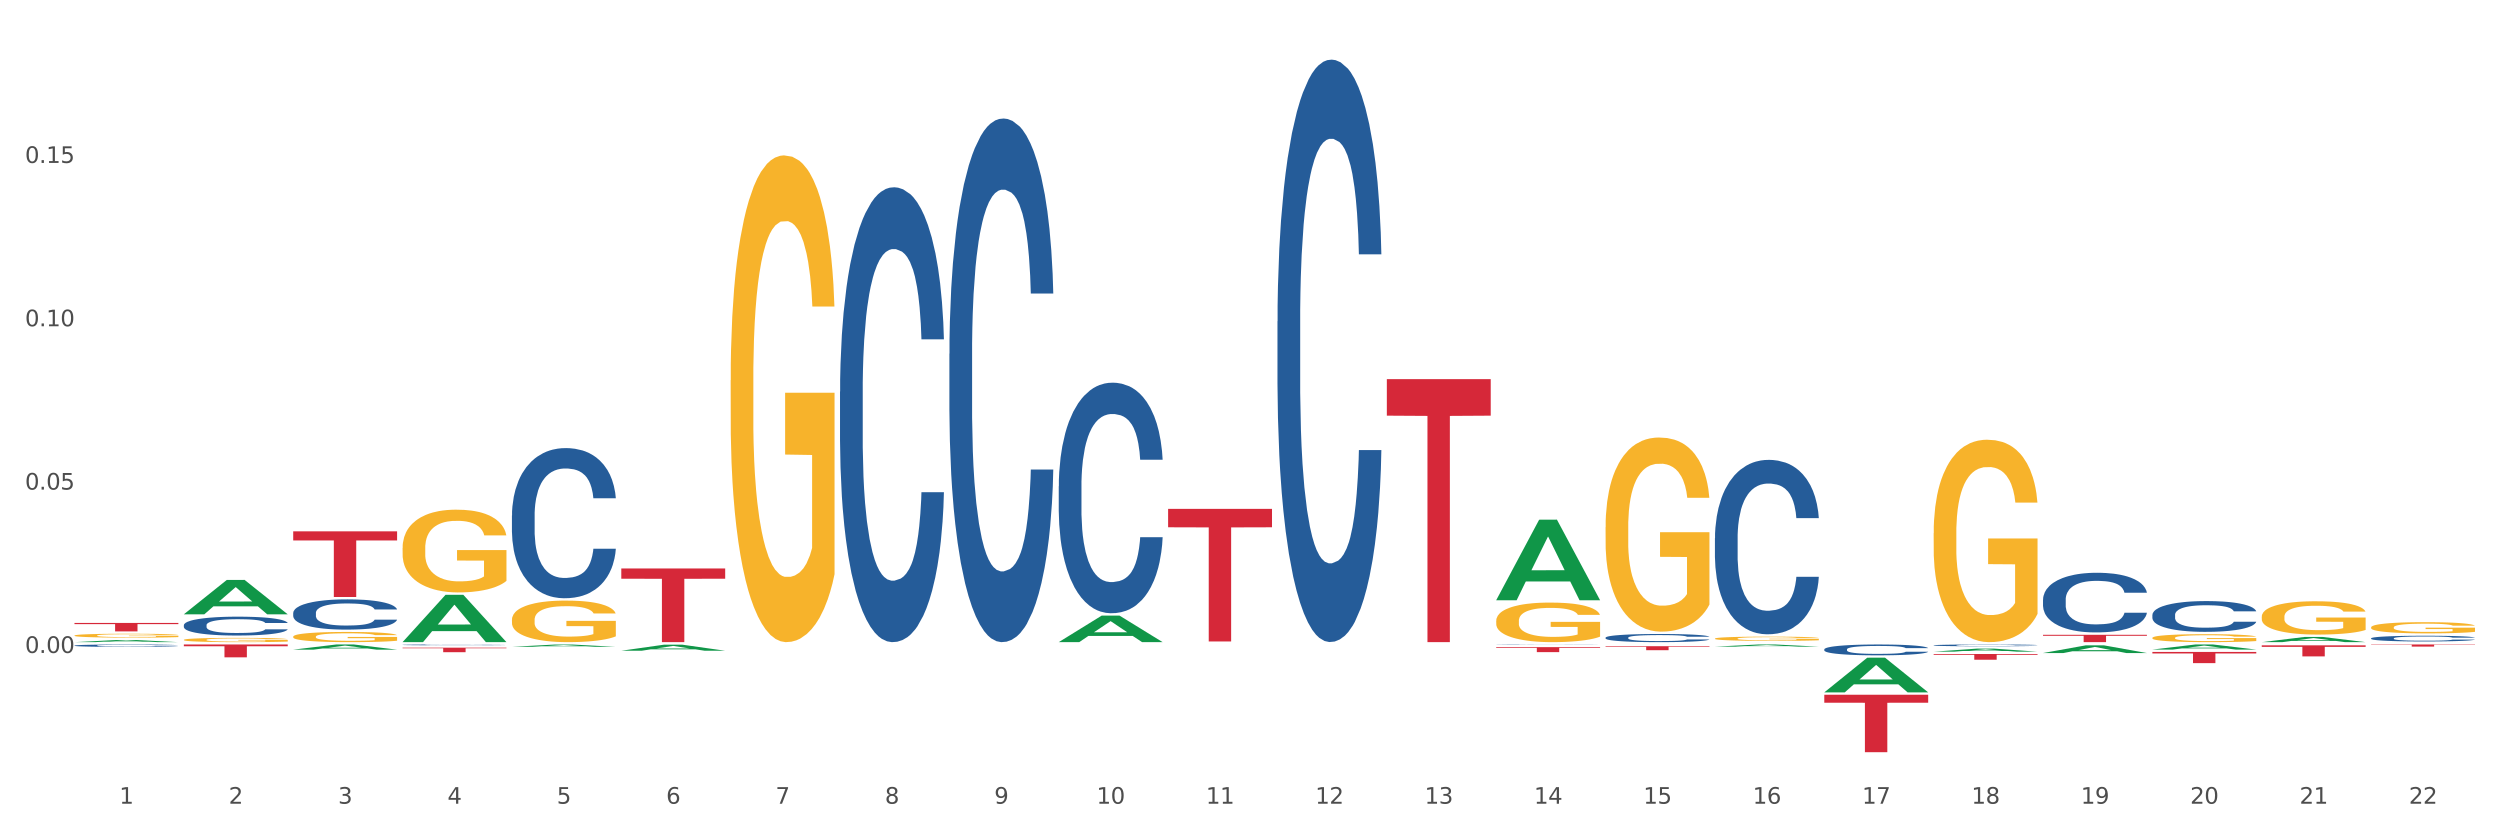 <?xml version="1.0" encoding="utf-8" standalone="no"?>
<!DOCTYPE svg PUBLIC "-//W3C//DTD SVG 1.1//EN"
  "http://www.w3.org/Graphics/SVG/1.1/DTD/svg11.dtd">
<svg xmlns:xlink="http://www.w3.org/1999/xlink" width="1080pt" height="360pt" viewBox="0 0 1080 360" xmlns="http://www.w3.org/2000/svg" version="1.1">
 <rect x="0" y="0" width="1080" height="360" fill="#333333" stroke="none"/>
 <defs>
  <style type="text/css">*{stroke-linejoin: round; stroke-linecap: butt}</style>
 </defs>
 <g id="figure_1">
  <g id="patch_1">
   <path d="M 0 360 
L 1080 360 
L 1080 0 
L 0 0 
z
" style="fill: #ffffff; stroke: #ffffff; stroke-linejoin: miter"/>
  </g>
  <g id="axes_1">
   <g id="matplotlib.axis_1">
    <g id="xtick_1">
     <g id="text_1">
      <!-- 1 -->
      <g style="fill: #4d4d4d" transform="translate(51.562 347.204) scale(0.096 -0.096)">
       <defs>
        <path id="DejaVuSans-31" d="M 794 531 
L 1825 531 
L 1825 4091 
L 703 3866 
L 703 4441 
L 1819 4666 
L 2450 4666 
L 2450 531 
L 3481 531 
L 3481 0 
L 794 0 
L 794 531 
z
" transform="scale(0.016)"/>
       </defs>
       <use xlink:href="#DejaVuSans-31"/>
      </g>
     </g>
    </g>
    <g id="xtick_2">
     <g id="text_2">
      <!-- 2 -->
      <g style="fill: #4d4d4d" transform="translate(98.807 347.204) scale(0.096 -0.096)">
       <defs>
        <path id="DejaVuSans-32" d="M 1228 531 
L 3431 531 
L 3431 0 
L 469 0 
L 469 531 
Q 828 903 1448 1529 
Q 2069 2156 2228 2338 
Q 2531 2678 2651 2914 
Q 2772 3150 2772 3378 
Q 2772 3750 2511 3984 
Q 2250 4219 1831 4219 
Q 1534 4219 1204 4116 
Q 875 4013 500 3803 
L 500 4441 
Q 881 4594 1212 4672 
Q 1544 4750 1819 4750 
Q 2544 4750 2975 4387 
Q 3406 4025 3406 3419 
Q 3406 3131 3298 2873 
Q 3191 2616 2906 2266 
Q 2828 2175 2409 1742 
Q 1991 1309 1228 531 
z
" transform="scale(0.016)"/>
       </defs>
       <use xlink:href="#DejaVuSans-32"/>
      </g>
     </g>
    </g>
    <g id="xtick_3">
     <g id="text_3">
      <!-- 3 -->
      <g style="fill: #4d4d4d" transform="translate(146.052 347.204) scale(0.096 -0.096)">
       <defs>
        <path id="DejaVuSans-33" d="M 2597 2516 
Q 3050 2419 3304 2112 
Q 3559 1806 3559 1356 
Q 3559 666 3084 287 
Q 2609 -91 1734 -91 
Q 1441 -91 1130 -33 
Q 819 25 488 141 
L 488 750 
Q 750 597 1062 519 
Q 1375 441 1716 441 
Q 2309 441 2620 675 
Q 2931 909 2931 1356 
Q 2931 1769 2642 2001 
Q 2353 2234 1838 2234 
L 1294 2234 
L 1294 2753 
L 1863 2753 
Q 2328 2753 2575 2939 
Q 2822 3125 2822 3475 
Q 2822 3834 2567 4026 
Q 2313 4219 1838 4219 
Q 1578 4219 1281 4162 
Q 984 4106 628 3988 
L 628 4550 
Q 988 4650 1302 4700 
Q 1616 4750 1894 4750 
Q 2613 4750 3031 4423 
Q 3450 4097 3450 3541 
Q 3450 3153 3228 2886 
Q 3006 2619 2597 2516 
z
" transform="scale(0.016)"/>
       </defs>
       <use xlink:href="#DejaVuSans-33"/>
      </g>
     </g>
    </g>
    <g id="xtick_4">
     <g id="text_4">
      <!-- 4 -->
      <g style="fill: #4d4d4d" transform="translate(193.297 347.204) scale(0.096 -0.096)">
       <defs>
        <path id="DejaVuSans-34" d="M 2419 4116 
L 825 1625 
L 2419 1625 
L 2419 4116 
z
M 2253 4666 
L 3047 4666 
L 3047 1625 
L 3713 1625 
L 3713 1100 
L 3047 1100 
L 3047 0 
L 2419 0 
L 2419 1100 
L 313 1100 
L 313 1709 
L 2253 4666 
z
" transform="scale(0.016)"/>
       </defs>
       <use xlink:href="#DejaVuSans-34"/>
      </g>
     </g>
    </g>
    <g id="xtick_5">
     <g id="text_5">
      <!-- 5 -->
      <g style="fill: #4d4d4d" transform="translate(240.542 347.204) scale(0.096 -0.096)">
       <defs>
        <path id="DejaVuSans-35" d="M 691 4666 
L 3169 4666 
L 3169 4134 
L 1269 4134 
L 1269 2991 
Q 1406 3038 1543 3061 
Q 1681 3084 1819 3084 
Q 2600 3084 3056 2656 
Q 3513 2228 3513 1497 
Q 3513 744 3044 326 
Q 2575 -91 1722 -91 
Q 1428 -91 1123 -41 
Q 819 9 494 109 
L 494 744 
Q 775 591 1075 516 
Q 1375 441 1709 441 
Q 2250 441 2565 725 
Q 2881 1009 2881 1497 
Q 2881 1984 2565 2268 
Q 2250 2553 1709 2553 
Q 1456 2553 1204 2497 
Q 953 2441 691 2322 
L 691 4666 
z
" transform="scale(0.016)"/>
       </defs>
       <use xlink:href="#DejaVuSans-35"/>
      </g>
     </g>
    </g>
    <g id="xtick_6">
     <g id="text_6">
      <!-- 6 -->
      <g style="fill: #4d4d4d" transform="translate(287.787 347.204) scale(0.096 -0.096)">
       <defs>
        <path id="DejaVuSans-36" d="M 2113 2584 
Q 1688 2584 1439 2293 
Q 1191 2003 1191 1497 
Q 1191 994 1439 701 
Q 1688 409 2113 409 
Q 2538 409 2786 701 
Q 3034 994 3034 1497 
Q 3034 2003 2786 2293 
Q 2538 2584 2113 2584 
z
M 3366 4563 
L 3366 3988 
Q 3128 4100 2886 4159 
Q 2644 4219 2406 4219 
Q 1781 4219 1451 3797 
Q 1122 3375 1075 2522 
Q 1259 2794 1537 2939 
Q 1816 3084 2150 3084 
Q 2853 3084 3261 2657 
Q 3669 2231 3669 1497 
Q 3669 778 3244 343 
Q 2819 -91 2113 -91 
Q 1303 -91 875 529 
Q 447 1150 447 2328 
Q 447 3434 972 4092 
Q 1497 4750 2381 4750 
Q 2619 4750 2861 4703 
Q 3103 4656 3366 4563 
z
" transform="scale(0.016)"/>
       </defs>
       <use xlink:href="#DejaVuSans-36"/>
      </g>
     </g>
    </g>
    <g id="xtick_7">
     <g id="text_7">
      <!-- 7 -->
      <g style="fill: #4d4d4d" transform="translate(335.032 347.204) scale(0.096 -0.096)">
       <defs>
        <path id="DejaVuSans-37" d="M 525 4666 
L 3525 4666 
L 3525 4397 
L 1831 0 
L 1172 0 
L 2766 4134 
L 525 4134 
L 525 4666 
z
" transform="scale(0.016)"/>
       </defs>
       <use xlink:href="#DejaVuSans-37"/>
      </g>
     </g>
    </g>
    <g id="xtick_8">
     <g id="text_8">
      <!-- 8 -->
      <g style="fill: #4d4d4d" transform="translate(382.276 347.204) scale(0.096 -0.096)">
       <defs>
        <path id="DejaVuSans-38" d="M 2034 2216 
Q 1584 2216 1326 1975 
Q 1069 1734 1069 1313 
Q 1069 891 1326 650 
Q 1584 409 2034 409 
Q 2484 409 2743 651 
Q 3003 894 3003 1313 
Q 3003 1734 2745 1975 
Q 2488 2216 2034 2216 
z
M 1403 2484 
Q 997 2584 770 2862 
Q 544 3141 544 3541 
Q 544 4100 942 4425 
Q 1341 4750 2034 4750 
Q 2731 4750 3128 4425 
Q 3525 4100 3525 3541 
Q 3525 3141 3298 2862 
Q 3072 2584 2669 2484 
Q 3125 2378 3379 2068 
Q 3634 1759 3634 1313 
Q 3634 634 3220 271 
Q 2806 -91 2034 -91 
Q 1263 -91 848 271 
Q 434 634 434 1313 
Q 434 1759 690 2068 
Q 947 2378 1403 2484 
z
M 1172 3481 
Q 1172 3119 1398 2916 
Q 1625 2713 2034 2713 
Q 2441 2713 2670 2916 
Q 2900 3119 2900 3481 
Q 2900 3844 2670 4047 
Q 2441 4250 2034 4250 
Q 1625 4250 1398 4047 
Q 1172 3844 1172 3481 
z
" transform="scale(0.016)"/>
       </defs>
       <use xlink:href="#DejaVuSans-38"/>
      </g>
     </g>
    </g>
    <g id="xtick_9">
     <g id="text_9">
      <!-- 9 -->
      <g style="fill: #4d4d4d" transform="translate(429.521 347.204) scale(0.096 -0.096)">
       <defs>
        <path id="DejaVuSans-39" d="M 703 97 
L 703 672 
Q 941 559 1184 500 
Q 1428 441 1663 441 
Q 2288 441 2617 861 
Q 2947 1281 2994 2138 
Q 2813 1869 2534 1725 
Q 2256 1581 1919 1581 
Q 1219 1581 811 2004 
Q 403 2428 403 3163 
Q 403 3881 828 4315 
Q 1253 4750 1959 4750 
Q 2769 4750 3195 4129 
Q 3622 3509 3622 2328 
Q 3622 1225 3098 567 
Q 2575 -91 1691 -91 
Q 1453 -91 1209 -44 
Q 966 3 703 97 
z
M 1959 2075 
Q 2384 2075 2632 2365 
Q 2881 2656 2881 3163 
Q 2881 3666 2632 3958 
Q 2384 4250 1959 4250 
Q 1534 4250 1286 3958 
Q 1038 3666 1038 3163 
Q 1038 2656 1286 2365 
Q 1534 2075 1959 2075 
z
" transform="scale(0.016)"/>
       </defs>
       <use xlink:href="#DejaVuSans-39"/>
      </g>
     </g>
    </g>
    <g id="xtick_10">
     <g id="text_10">
      <!-- 10 -->
      <g style="fill: #4d4d4d" transform="translate(473.712 347.204) scale(0.096 -0.096)">
       <defs>
        <path id="DejaVuSans-30" d="M 2034 4250 
Q 1547 4250 1301 3770 
Q 1056 3291 1056 2328 
Q 1056 1369 1301 889 
Q 1547 409 2034 409 
Q 2525 409 2770 889 
Q 3016 1369 3016 2328 
Q 3016 3291 2770 3770 
Q 2525 4250 2034 4250 
z
M 2034 4750 
Q 2819 4750 3233 4129 
Q 3647 3509 3647 2328 
Q 3647 1150 3233 529 
Q 2819 -91 2034 -91 
Q 1250 -91 836 529 
Q 422 1150 422 2328 
Q 422 3509 836 4129 
Q 1250 4750 2034 4750 
z
" transform="scale(0.016)"/>
       </defs>
       <use xlink:href="#DejaVuSans-31"/>
       <use xlink:href="#DejaVuSans-30" transform="translate(63.623 0)"/>
      </g>
     </g>
    </g>
    <g id="xtick_11">
     <g id="text_11">
      <!-- 11 -->
      <g style="fill: #4d4d4d" transform="translate(520.957 347.204) scale(0.096 -0.096)">
       <use xlink:href="#DejaVuSans-31"/>
       <use xlink:href="#DejaVuSans-31" transform="translate(63.623 0)"/>
      </g>
     </g>
    </g>
    <g id="xtick_12">
     <g id="text_12">
      <!-- 12 -->
      <g style="fill: #4d4d4d" transform="translate(568.202 347.204) scale(0.096 -0.096)">
       <use xlink:href="#DejaVuSans-31"/>
       <use xlink:href="#DejaVuSans-32" transform="translate(63.623 0)"/>
      </g>
     </g>
    </g>
    <g id="xtick_13">
     <g id="text_13">
      <!-- 13 -->
      <g style="fill: #4d4d4d" transform="translate(615.447 347.204) scale(0.096 -0.096)">
       <use xlink:href="#DejaVuSans-31"/>
       <use xlink:href="#DejaVuSans-33" transform="translate(63.623 0)"/>
      </g>
     </g>
    </g>
    <g id="xtick_14">
     <g id="text_14">
      <!-- 14 -->
      <g style="fill: #4d4d4d" transform="translate(662.692 347.204) scale(0.096 -0.096)">
       <use xlink:href="#DejaVuSans-31"/>
       <use xlink:href="#DejaVuSans-34" transform="translate(63.623 0)"/>
      </g>
     </g>
    </g>
    <g id="xtick_15">
     <g id="text_15">
      <!-- 15 -->
      <g style="fill: #4d4d4d" transform="translate(709.937 347.204) scale(0.096 -0.096)">
       <use xlink:href="#DejaVuSans-31"/>
       <use xlink:href="#DejaVuSans-35" transform="translate(63.623 0)"/>
      </g>
     </g>
    </g>
    <g id="xtick_16">
     <g id="text_16">
      <!-- 16 -->
      <g style="fill: #4d4d4d" transform="translate(757.181 347.204) scale(0.096 -0.096)">
       <use xlink:href="#DejaVuSans-31"/>
       <use xlink:href="#DejaVuSans-36" transform="translate(63.623 0)"/>
      </g>
     </g>
    </g>
    <g id="xtick_17">
     <g id="text_17">
      <!-- 17 -->
      <g style="fill: #4d4d4d" transform="translate(804.426 347.204) scale(0.096 -0.096)">
       <use xlink:href="#DejaVuSans-31"/>
       <use xlink:href="#DejaVuSans-37" transform="translate(63.623 0)"/>
      </g>
     </g>
    </g>
    <g id="xtick_18">
     <g id="text_18">
      <!-- 18 -->
      <g style="fill: #4d4d4d" transform="translate(851.671 347.204) scale(0.096 -0.096)">
       <use xlink:href="#DejaVuSans-31"/>
       <use xlink:href="#DejaVuSans-38" transform="translate(63.623 0)"/>
      </g>
     </g>
    </g>
    <g id="xtick_19">
     <g id="text_19">
      <!-- 19 -->
      <g style="fill: #4d4d4d" transform="translate(898.916 347.204) scale(0.096 -0.096)">
       <use xlink:href="#DejaVuSans-31"/>
       <use xlink:href="#DejaVuSans-39" transform="translate(63.623 0)"/>
      </g>
     </g>
    </g>
    <g id="xtick_20">
     <g id="text_20">
      <!-- 20 -->
      <g style="fill: #4d4d4d" transform="translate(946.161 347.204) scale(0.096 -0.096)">
       <use xlink:href="#DejaVuSans-32"/>
       <use xlink:href="#DejaVuSans-30" transform="translate(63.623 0)"/>
      </g>
     </g>
    </g>
    <g id="xtick_21">
     <g id="text_21">
      <!-- 21 -->
      <g style="fill: #4d4d4d" transform="translate(993.406 347.204) scale(0.096 -0.096)">
       <use xlink:href="#DejaVuSans-32"/>
       <use xlink:href="#DejaVuSans-31" transform="translate(63.623 0)"/>
      </g>
     </g>
    </g>
    <g id="xtick_22">
     <g id="text_22">
      <!-- 22 -->
      <g style="fill: #4d4d4d" transform="translate(1040.651 347.204) scale(0.096 -0.096)">
       <use xlink:href="#DejaVuSans-32"/>
       <use xlink:href="#DejaVuSans-32" transform="translate(63.623 0)"/>
      </g>
     </g>
    </g>
    <g id="xtick_23"/>
    <g id="xtick_24"/>
    <g id="xtick_25"/>
    <g id="xtick_26"/>
    <g id="xtick_27"/>
    <g id="xtick_28"/>
    <g id="xtick_29"/>
    <g id="xtick_30"/>
    <g id="xtick_31"/>
    <g id="xtick_32"/>
    <g id="xtick_33"/>
    <g id="xtick_34"/>
    <g id="xtick_35"/>
    <g id="xtick_36"/>
    <g id="xtick_37"/>
    <g id="xtick_38"/>
    <g id="xtick_39"/>
    <g id="xtick_40"/>
    <g id="xtick_41"/>
    <g id="xtick_42"/>
    <g id="xtick_43"/>
   </g>
   <g id="matplotlib.axis_2">
    <g id="ytick_1">
     <g id="text_23">
      <!-- 0.00 -->
      <g style="fill: #4d4d4d" transform="translate(10.8 282.067) scale(0.096 -0.096)">
       <defs>
        <path id="DejaVuSans-2e" d="M 684 794 
L 1344 794 
L 1344 0 
L 684 0 
L 684 794 
z
" transform="scale(0.016)"/>
       </defs>
       <use xlink:href="#DejaVuSans-30"/>
       <use xlink:href="#DejaVuSans-2e" transform="translate(63.623 0)"/>
       <use xlink:href="#DejaVuSans-30" transform="translate(95.41 0)"/>
       <use xlink:href="#DejaVuSans-30" transform="translate(159.033 0)"/>
      </g>
     </g>
    </g>
    <g id="ytick_2">
     <g id="text_24">
      <!-- 0.05 -->
      <g style="fill: #4d4d4d" transform="translate(10.8 211.508) scale(0.096 -0.096)">
       <use xlink:href="#DejaVuSans-30"/>
       <use xlink:href="#DejaVuSans-2e" transform="translate(63.623 0)"/>
       <use xlink:href="#DejaVuSans-30" transform="translate(95.41 0)"/>
       <use xlink:href="#DejaVuSans-35" transform="translate(159.033 0)"/>
      </g>
     </g>
    </g>
    <g id="ytick_3">
     <g id="text_25">
      <!-- 0.10 -->
      <g style="fill: #4d4d4d" transform="translate(10.8 140.949) scale(0.096 -0.096)">
       <use xlink:href="#DejaVuSans-30"/>
       <use xlink:href="#DejaVuSans-2e" transform="translate(63.623 0)"/>
       <use xlink:href="#DejaVuSans-31" transform="translate(95.41 0)"/>
       <use xlink:href="#DejaVuSans-30" transform="translate(159.033 0)"/>
      </g>
     </g>
    </g>
    <g id="ytick_4">
     <g id="text_26">
      <!-- 0.15 -->
      <g style="fill: #4d4d4d" transform="translate(10.8 70.39) scale(0.096 -0.096)">
       <use xlink:href="#DejaVuSans-30"/>
       <use xlink:href="#DejaVuSans-2e" transform="translate(63.623 0)"/>
       <use xlink:href="#DejaVuSans-31" transform="translate(95.41 0)"/>
       <use xlink:href="#DejaVuSans-35" transform="translate(159.033 0)"/>
      </g>
     </g>
    </g>
    <g id="ytick_5"/>
    <g id="ytick_6"/>
    <g id="ytick_7"/>
    <g id="ytick_8"/>
    <g id="ytick_9"/>
   </g>
   <g id="PolyCollection_1">
    <path d="M 32.175 277.407 
L 32.221 277.406 
L 50.73 276.469 
L 58.411 276.469 
L 77.058 277.409 
L 68.174 277.409 
L 64.148 277.19 
L 45.038 277.19 
L 44.899 277.193 
L 41.013 277.409 
L 32.175 277.409 
L 32.175 277.407 
L 47.444 277.059 
L 61.742 277.058 
L 54.663 276.669 
L 54.57 276.667 
L 54.478 276.67 
L 47.398 277.058 
L 47.444 277.059 
L 32.175 277.407 
z
" clip-path="url(#p3eff372e68)" style="fill: #109648"/>
    <path d="M 79.42 265.36 
L 79.466 265.346 
L 97.974 250.53 
L 105.655 250.516 
L 124.303 265.388 
L 115.419 265.388 
L 111.393 261.925 
L 92.283 261.925 
L 92.144 261.981 
L 88.258 265.388 
L 79.42 265.388 
L 79.42 265.36 
L 94.689 259.858 
L 108.987 259.844 
L 101.907 253.686 
L 101.815 253.658 
L 101.722 253.7 
L 94.643 259.844 
L 94.689 259.858 
L 79.42 265.36 
z
" clip-path="url(#p3eff372e68)" style="fill: #109648"/>
    <path d="M 126.665 280.644 
L 126.711 280.642 
L 145.219 278.421 
L 152.9 278.419 
L 171.547 280.648 
L 162.663 280.648 
L 158.638 280.129 
L 139.528 280.129 
L 139.389 280.137 
L 135.502 280.648 
L 126.665 280.648 
L 126.665 280.644 
L 141.934 279.819 
L 156.232 279.817 
L 149.152 278.894 
L 149.06 278.89 
L 148.967 278.896 
L 141.888 279.817 
L 141.934 279.819 
L 126.665 280.644 
z
" clip-path="url(#p3eff372e68)" style="fill: #109648"/>
    <path d="M 693.603 227.759 
L 693.656 227.682 
L 693.656 224.925 
L 693.762 222.55 
L 694.292 216.806 
L 695.087 212.057 
L 695.67 209.53 
L 696.253 207.462 
L 696.942 205.394 
L 697.789 203.25 
L 699.326 200.109 
L 700.28 198.501 
L 701.446 196.816 
L 703.565 194.365 
L 705.102 192.986 
L 706.692 191.838 
L 709.288 190.459 
L 710.984 189.846 
L 712.786 189.387 
L 714.958 189.08 
L 716.601 189.004 
L 720.204 189.233 
L 723.278 189.923 
L 724.761 190.459 
L 726.669 191.378 
L 727.676 191.991 
L 729.319 193.216 
L 731.014 194.825 
L 732.18 196.203 
L 733.929 198.807 
L 735.253 201.411 
L 736.472 204.628 
L 737.108 206.849 
L 737.585 208.917 
L 738.009 211.292 
L 738.433 215.044 
L 728.895 215.044 
L 728.524 212.364 
L 727.941 209.836 
L 727.093 207.385 
L 726.351 205.854 
L 725.079 203.939 
L 723.914 202.713 
L 722.695 201.794 
L 721.211 201.028 
L 720.045 200.645 
L 718.403 200.339 
L 715.17 200.416 
L 712.998 201.028 
L 711.514 201.794 
L 710.56 202.484 
L 709.712 203.25 
L 708.758 204.322 
L 707.646 205.93 
L 706.851 207.385 
L 706.056 209.224 
L 705.42 211.062 
L 704.837 213.206 
L 704.36 215.504 
L 703.989 217.878 
L 703.671 220.789 
L 703.406 225.614 
L 703.406 236.107 
L 703.512 238.481 
L 703.777 241.621 
L 704.095 243.996 
L 704.625 246.83 
L 705.102 248.744 
L 706.003 251.502 
L 707.01 253.799 
L 707.805 255.254 
L 708.599 256.48 
L 709.977 258.165 
L 711.514 259.544 
L 712.839 260.386 
L 714.64 261.152 
L 715.859 261.458 
L 716.919 261.611 
L 719.515 261.611 
L 721.37 261.382 
L 723.437 260.846 
L 725.026 260.156 
L 726.351 259.314 
L 727.835 257.935 
L 728.789 256.633 
L 728.789 240.626 
L 717.131 240.549 
L 717.131 229.903 
L 738.486 229.903 
L 738.486 261.152 
L 737.585 262.76 
L 736.578 264.216 
L 735.518 265.518 
L 733.929 267.126 
L 732.021 268.658 
L 730.325 269.73 
L 728.524 270.649 
L 726.404 271.492 
L 723.649 272.258 
L 721.953 272.564 
L 719.833 272.794 
L 717.343 272.87 
L 715.17 272.717 
L 713.051 272.334 
L 710.825 271.645 
L 708.652 270.649 
L 707.01 269.653 
L 705.367 268.428 
L 703.618 266.82 
L 702.241 265.288 
L 701.181 263.909 
L 700.015 262.148 
L 698.743 259.85 
L 697.789 257.782 
L 696.942 255.637 
L 696.041 252.88 
L 695.405 250.506 
L 694.769 247.519 
L 694.398 245.298 
L 693.974 241.851 
L 693.656 237.026 
L 693.603 227.759 
z
" clip-path="url(#p3eff372e68)" style="fill: #f7b32b"/>
    <path d="M 457.379 277.387 
L 457.425 277.376 
L 475.933 265.943 
L 483.614 265.933 
L 502.262 277.409 
L 493.378 277.409 
L 489.352 274.736 
L 470.242 274.736 
L 470.103 274.779 
L 466.217 277.409 
L 457.379 277.409 
L 457.379 277.387 
L 472.648 273.142 
L 486.946 273.131 
L 479.866 268.379 
L 479.774 268.357 
L 479.681 268.389 
L 472.602 273.131 
L 472.648 273.142 
L 457.379 277.387 
z
" clip-path="url(#p3eff372e68)" style="fill: #109648"/>
    <path d="M 646.358 259.237 
L 646.405 259.204 
L 664.913 224.512 
L 672.594 224.479 
L 691.241 259.303 
L 682.357 259.303 
L 678.331 251.194 
L 659.222 251.194 
L 659.083 251.324 
L 655.196 259.303 
L 646.358 259.303 
L 646.358 259.237 
L 661.628 246.354 
L 675.925 246.322 
L 668.846 231.902 
L 668.753 231.836 
L 668.661 231.934 
L 661.581 246.322 
L 661.628 246.354 
L 646.358 259.237 
z
" clip-path="url(#p3eff372e68)" style="fill: #109648"/>
    <path d="M 835.338 230.368 
L 835.391 230.288 
L 835.391 227.413 
L 835.497 224.938 
L 836.027 218.948 
L 836.822 213.996 
L 837.404 211.361 
L 837.987 209.204 
L 838.676 207.048 
L 839.524 204.812 
L 841.061 201.537 
L 842.015 199.86 
L 843.18 198.103 
L 845.3 195.547 
L 846.837 194.11 
L 848.426 192.912 
L 851.023 191.474 
L 852.719 190.835 
L 854.52 190.356 
L 856.693 190.037 
L 858.336 189.957 
L 861.939 190.196 
L 865.012 190.915 
L 866.496 191.474 
L 868.404 192.433 
L 869.411 193.071 
L 871.053 194.349 
L 872.749 196.026 
L 873.915 197.464 
L 875.663 200.179 
L 876.988 202.895 
L 878.207 206.249 
L 878.843 208.565 
L 879.32 210.722 
L 879.744 213.197 
L 880.168 217.111 
L 870.629 217.111 
L 870.258 214.316 
L 869.675 211.68 
L 868.828 209.124 
L 868.086 207.527 
L 866.814 205.53 
L 865.648 204.253 
L 864.429 203.294 
L 862.946 202.496 
L 861.78 202.096 
L 860.137 201.777 
L 856.905 201.857 
L 854.732 202.496 
L 853.249 203.294 
L 852.295 204.013 
L 851.447 204.812 
L 850.493 205.93 
L 849.38 207.607 
L 848.585 209.124 
L 847.791 211.041 
L 847.155 212.958 
L 846.572 215.194 
L 846.095 217.59 
L 845.724 220.066 
L 845.406 223.101 
L 845.141 228.132 
L 845.141 239.074 
L 845.247 241.549 
L 845.512 244.824 
L 845.83 247.3 
L 846.36 250.255 
L 846.837 252.251 
L 847.738 255.126 
L 848.744 257.522 
L 849.539 259.04 
L 850.334 260.318 
L 851.712 262.075 
L 853.249 263.512 
L 854.573 264.391 
L 856.375 265.189 
L 857.594 265.509 
L 858.654 265.669 
L 861.25 265.669 
L 863.105 265.429 
L 865.171 264.87 
L 866.761 264.151 
L 868.086 263.273 
L 869.569 261.835 
L 870.523 260.477 
L 870.523 243.786 
L 858.865 243.706 
L 858.865 232.605 
L 880.221 232.605 
L 880.221 265.189 
L 879.32 266.867 
L 878.313 268.384 
L 877.253 269.742 
L 875.663 271.419 
L 873.756 273.016 
L 872.06 274.134 
L 870.258 275.093 
L 868.139 275.971 
L 865.383 276.77 
L 863.688 277.089 
L 861.568 277.329 
L 859.077 277.409 
L 856.905 277.249 
L 854.785 276.85 
L 852.56 276.131 
L 850.387 275.093 
L 848.744 274.054 
L 847.102 272.777 
L 845.353 271.099 
L 843.975 269.502 
L 842.915 268.064 
L 841.75 266.228 
L 840.478 263.832 
L 839.524 261.675 
L 838.676 259.439 
L 837.775 256.564 
L 837.14 254.088 
L 836.504 250.973 
L 836.133 248.657 
L 835.709 245.063 
L 835.391 240.032 
L 835.338 230.368 
z
" clip-path="url(#p3eff372e68)" style="fill: #f7b32b"/>
    <path d="M 929.828 275.557 
L 929.881 275.554 
L 929.881 275.441 
L 929.987 275.343 
L 930.516 275.108 
L 931.311 274.913 
L 931.894 274.809 
L 932.477 274.724 
L 933.166 274.639 
L 934.014 274.551 
L 935.551 274.422 
L 936.504 274.356 
L 937.67 274.287 
L 939.79 274.187 
L 941.326 274.13 
L 942.916 274.083 
L 945.513 274.026 
L 947.208 274.001 
L 949.01 273.982 
L 951.183 273.97 
L 952.825 273.967 
L 956.429 273.976 
L 959.502 274.004 
L 960.986 274.026 
L 962.893 274.064 
L 963.9 274.089 
L 965.543 274.14 
L 967.239 274.206 
L 968.404 274.262 
L 970.153 274.369 
L 971.478 274.476 
L 972.697 274.608 
L 973.333 274.699 
L 973.809 274.784 
L 974.233 274.881 
L 974.657 275.035 
L 965.119 275.035 
L 964.748 274.925 
L 964.165 274.822 
L 963.317 274.721 
L 962.576 274.658 
L 961.304 274.58 
L 960.138 274.529 
L 958.919 274.492 
L 957.435 274.46 
L 956.27 274.444 
L 954.627 274.432 
L 951.395 274.435 
L 949.222 274.46 
L 947.738 274.492 
L 946.784 274.52 
L 945.937 274.551 
L 944.983 274.595 
L 943.87 274.661 
L 943.075 274.721 
L 942.28 274.797 
L 941.644 274.872 
L 941.062 274.96 
L 940.585 275.054 
L 940.214 275.152 
L 939.896 275.271 
L 939.631 275.469 
L 939.631 275.9 
L 939.737 275.997 
L 940.002 276.126 
L 940.32 276.224 
L 940.85 276.34 
L 941.326 276.419 
L 942.227 276.532 
L 943.234 276.626 
L 944.029 276.686 
L 944.824 276.736 
L 946.202 276.805 
L 947.738 276.862 
L 949.063 276.896 
L 950.865 276.928 
L 952.083 276.94 
L 953.143 276.947 
L 955.74 276.947 
L 957.594 276.937 
L 959.661 276.915 
L 961.251 276.887 
L 962.576 276.852 
L 964.059 276.796 
L 965.013 276.742 
L 965.013 276.085 
L 953.355 276.082 
L 953.355 275.645 
L 974.71 275.645 
L 974.71 276.928 
L 973.809 276.994 
L 972.803 277.053 
L 971.743 277.107 
L 970.153 277.173 
L 968.245 277.236 
L 966.55 277.28 
L 964.748 277.318 
L 962.629 277.352 
L 959.873 277.384 
L 958.177 277.396 
L 956.058 277.406 
L 953.567 277.409 
L 951.395 277.402 
L 949.275 277.387 
L 947.049 277.358 
L 944.877 277.318 
L 943.234 277.277 
L 941.591 277.226 
L 939.843 277.16 
L 938.465 277.097 
L 937.405 277.041 
L 936.239 276.969 
L 934.968 276.874 
L 934.014 276.789 
L 933.166 276.701 
L 932.265 276.588 
L 931.629 276.491 
L 930.993 276.368 
L 930.622 276.277 
L 930.199 276.136 
L 929.881 275.938 
L 929.828 275.557 
z
" clip-path="url(#p3eff372e68)" style="fill: #f7b32b"/>
    <path d="M 173.91 236.701 
L 173.963 236.668 
L 173.963 235.493 
L 174.069 234.48 
L 174.598 232.031 
L 175.393 230.007 
L 175.976 228.929 
L 176.559 228.047 
L 177.248 227.166 
L 178.096 226.251 
L 179.633 224.913 
L 180.586 224.227 
L 181.752 223.508 
L 183.872 222.463 
L 185.408 221.876 
L 186.998 221.386 
L 189.595 220.798 
L 191.29 220.537 
L 193.092 220.341 
L 195.265 220.21 
L 196.907 220.178 
L 200.511 220.276 
L 203.584 220.57 
L 205.068 220.798 
L 206.975 221.19 
L 207.982 221.451 
L 209.625 221.974 
L 211.321 222.659 
L 212.486 223.247 
L 214.235 224.357 
L 215.56 225.468 
L 216.779 226.839 
L 217.415 227.786 
L 217.891 228.668 
L 218.315 229.68 
L 218.739 231.28 
L 209.201 231.28 
L 208.83 230.137 
L 208.247 229.06 
L 207.399 228.015 
L 206.658 227.362 
L 205.386 226.545 
L 204.22 226.023 
L 203.001 225.631 
L 201.517 225.304 
L 200.352 225.141 
L 198.709 225.011 
L 195.477 225.043 
L 193.304 225.304 
L 191.82 225.631 
L 190.866 225.925 
L 190.019 226.251 
L 189.065 226.709 
L 187.952 227.394 
L 187.157 228.015 
L 186.362 228.798 
L 185.726 229.582 
L 185.144 230.497 
L 184.667 231.476 
L 184.296 232.488 
L 183.978 233.729 
L 183.713 235.787 
L 183.713 240.26 
L 183.819 241.273 
L 184.084 242.611 
L 184.402 243.624 
L 184.932 244.832 
L 185.408 245.648 
L 186.309 246.824 
L 187.316 247.803 
L 188.111 248.424 
L 188.906 248.946 
L 190.284 249.665 
L 191.82 250.253 
L 193.145 250.612 
L 194.947 250.938 
L 196.165 251.069 
L 197.225 251.134 
L 199.822 251.134 
L 201.676 251.036 
L 203.743 250.808 
L 205.333 250.514 
L 206.658 250.155 
L 208.141 249.567 
L 209.095 249.012 
L 209.095 242.187 
L 197.437 242.154 
L 197.437 237.615 
L 218.792 237.615 
L 218.792 250.938 
L 217.891 251.624 
L 216.885 252.244 
L 215.825 252.8 
L 214.235 253.485 
L 212.327 254.138 
L 210.632 254.596 
L 208.83 254.987 
L 206.711 255.347 
L 203.955 255.673 
L 202.259 255.804 
L 200.14 255.902 
L 197.649 255.934 
L 195.477 255.869 
L 193.357 255.706 
L 191.131 255.412 
L 188.959 254.987 
L 187.316 254.563 
L 185.673 254.04 
L 183.925 253.355 
L 182.547 252.702 
L 181.487 252.114 
L 180.321 251.363 
L 179.05 250.383 
L 178.096 249.501 
L 177.248 248.587 
L 176.347 247.412 
L 175.711 246.399 
L 175.075 245.126 
L 174.704 244.179 
L 174.281 242.709 
L 173.963 240.652 
L 173.91 236.701 
z
" clip-path="url(#p3eff372e68)" style="fill: #f7b32b"/>
    <path d="M 221.154 267.752 
L 221.207 267.735 
L 221.207 267.145 
L 221.313 266.637 
L 221.843 265.407 
L 222.638 264.391 
L 223.221 263.85 
L 223.804 263.407 
L 224.493 262.964 
L 225.341 262.505 
L 226.877 261.833 
L 227.831 261.489 
L 228.997 261.128 
L 231.117 260.604 
L 232.653 260.308 
L 234.243 260.063 
L 236.84 259.767 
L 238.535 259.636 
L 240.337 259.538 
L 242.51 259.472 
L 244.152 259.456 
L 247.756 259.505 
L 250.829 259.653 
L 252.313 259.767 
L 254.22 259.964 
L 255.227 260.095 
L 256.87 260.358 
L 258.566 260.702 
L 259.731 260.997 
L 261.48 261.554 
L 262.805 262.112 
L 264.024 262.801 
L 264.659 263.276 
L 265.136 263.719 
L 265.56 264.227 
L 265.984 265.03 
L 256.446 265.03 
L 256.075 264.456 
L 255.492 263.915 
L 254.644 263.391 
L 253.902 263.063 
L 252.631 262.653 
L 251.465 262.391 
L 250.246 262.194 
L 248.762 262.03 
L 247.597 261.948 
L 245.954 261.882 
L 242.721 261.899 
L 240.549 262.03 
L 239.065 262.194 
L 238.111 262.341 
L 237.263 262.505 
L 236.31 262.735 
L 235.197 263.079 
L 234.402 263.391 
L 233.607 263.784 
L 232.971 264.178 
L 232.388 264.637 
L 231.911 265.129 
L 231.541 265.637 
L 231.223 266.26 
L 230.958 267.293 
L 230.958 269.539 
L 231.064 270.047 
L 231.329 270.719 
L 231.647 271.228 
L 232.176 271.834 
L 232.653 272.244 
L 233.554 272.834 
L 234.561 273.326 
L 235.356 273.638 
L 236.151 273.9 
L 237.528 274.261 
L 239.065 274.556 
L 240.39 274.736 
L 242.192 274.9 
L 243.41 274.966 
L 244.47 274.999 
L 247.067 274.999 
L 248.921 274.949 
L 250.988 274.835 
L 252.578 274.687 
L 253.902 274.507 
L 255.386 274.212 
L 256.34 273.933 
L 256.34 270.506 
L 244.682 270.49 
L 244.682 268.211 
L 266.037 268.211 
L 266.037 274.9 
L 265.136 275.245 
L 264.129 275.556 
L 263.07 275.835 
L 261.48 276.179 
L 259.572 276.507 
L 257.877 276.736 
L 256.075 276.933 
L 253.955 277.114 
L 251.2 277.278 
L 249.504 277.343 
L 247.385 277.392 
L 244.894 277.409 
L 242.721 277.376 
L 240.602 277.294 
L 238.376 277.146 
L 236.204 276.933 
L 234.561 276.72 
L 232.918 276.458 
L 231.17 276.113 
L 229.792 275.786 
L 228.732 275.49 
L 227.566 275.113 
L 226.295 274.621 
L 225.341 274.179 
L 224.493 273.72 
L 223.592 273.13 
L 222.956 272.621 
L 222.32 271.982 
L 221.949 271.506 
L 221.525 270.769 
L 221.207 269.736 
L 221.154 267.752 
z
" clip-path="url(#p3eff372e68)" style="fill: #f7b32b"/>
    <path d="M 315.644 164.293 
L 315.697 164.101 
L 315.697 157.187 
L 315.803 151.233 
L 316.333 136.83 
L 317.128 124.923 
L 317.711 118.585 
L 318.294 113.4 
L 318.983 108.215 
L 319.83 102.837 
L 321.367 94.963 
L 322.321 90.93 
L 323.487 86.705 
L 325.606 80.56 
L 327.143 77.103 
L 328.733 74.222 
L 331.329 70.765 
L 333.025 69.229 
L 334.827 68.077 
L 336.999 67.309 
L 338.642 67.117 
L 342.245 67.693 
L 345.319 69.421 
L 346.802 70.765 
L 348.71 73.07 
L 349.717 74.606 
L 351.36 77.679 
L 353.055 81.712 
L 354.221 85.169 
L 355.97 91.699 
L 357.294 98.228 
L 358.513 106.294 
L 359.149 111.864 
L 359.626 117.049 
L 360.05 123.002 
L 360.474 132.413 
L 350.936 132.413 
L 350.565 125.691 
L 349.982 119.354 
L 349.134 113.208 
L 348.392 109.367 
L 347.12 104.566 
L 345.955 101.493 
L 344.736 99.189 
L 343.252 97.268 
L 342.086 96.308 
L 340.444 95.54 
L 337.211 95.732 
L 335.039 97.268 
L 333.555 99.189 
L 332.601 100.917 
L 331.753 102.837 
L 330.799 105.526 
L 329.687 109.559 
L 328.892 113.208 
L 328.097 117.817 
L 327.461 122.426 
L 326.878 127.804 
L 326.401 133.565 
L 326.03 139.519 
L 325.712 146.816 
L 325.447 158.915 
L 325.447 185.226 
L 325.553 191.179 
L 325.818 199.053 
L 326.136 205.007 
L 326.666 212.112 
L 327.143 216.914 
L 328.044 223.827 
L 329.051 229.589 
L 329.846 233.238 
L 330.64 236.31 
L 332.018 240.536 
L 333.555 243.992 
L 334.88 246.105 
L 336.681 248.025 
L 337.9 248.794 
L 338.96 249.178 
L 341.556 249.178 
L 343.411 248.602 
L 345.478 247.257 
L 347.067 245.529 
L 348.392 243.416 
L 349.876 239.959 
L 350.83 236.695 
L 350.83 196.557 
L 339.172 196.365 
L 339.172 169.67 
L 360.527 169.67 
L 360.527 248.025 
L 359.626 252.058 
L 358.619 255.707 
L 357.559 258.972 
L 355.97 263.005 
L 354.062 266.846 
L 352.366 269.535 
L 350.565 271.839 
L 348.445 273.952 
L 345.69 275.872 
L 343.994 276.64 
L 341.874 277.217 
L 339.384 277.409 
L 337.211 277.025 
L 335.092 276.064 
L 332.866 274.336 
L 330.693 271.839 
L 329.051 269.343 
L 327.408 266.27 
L 325.659 262.237 
L 324.282 258.396 
L 323.222 254.939 
L 322.056 250.522 
L 320.784 244.761 
L 319.83 239.575 
L 318.983 234.198 
L 318.082 227.284 
L 317.446 221.331 
L 316.81 213.841 
L 316.439 208.272 
L 316.015 199.629 
L 315.697 187.53 
L 315.644 164.293 
z
" clip-path="url(#p3eff372e68)" style="fill: #f7b32b"/>
    <path d="M 646.358 268.213 
L 646.411 268.197 
L 646.411 267.635 
L 646.517 267.151 
L 647.047 265.98 
L 647.842 265.013 
L 648.425 264.497 
L 649.008 264.076 
L 649.697 263.654 
L 650.545 263.217 
L 652.081 262.577 
L 653.035 262.249 
L 654.201 261.906 
L 656.321 261.406 
L 657.857 261.125 
L 659.447 260.891 
L 662.043 260.61 
L 663.739 260.485 
L 665.541 260.391 
L 667.713 260.329 
L 669.356 260.313 
L 672.959 260.36 
L 676.033 260.501 
L 677.517 260.61 
L 679.424 260.797 
L 680.431 260.922 
L 682.074 261.172 
L 683.769 261.5 
L 684.935 261.781 
L 686.684 262.312 
L 688.009 262.842 
L 689.227 263.498 
L 689.863 263.951 
L 690.34 264.372 
L 690.764 264.856 
L 691.188 265.621 
L 681.65 265.621 
L 681.279 265.075 
L 680.696 264.56 
L 679.848 264.06 
L 679.106 263.748 
L 677.835 263.358 
L 676.669 263.108 
L 675.45 262.92 
L 673.966 262.764 
L 672.8 262.686 
L 671.158 262.624 
L 667.925 262.639 
L 665.753 262.764 
L 664.269 262.92 
L 663.315 263.061 
L 662.467 263.217 
L 661.514 263.436 
L 660.401 263.764 
L 659.606 264.06 
L 658.811 264.435 
L 658.175 264.81 
L 657.592 265.247 
L 657.115 265.715 
L 656.744 266.199 
L 656.426 266.792 
L 656.162 267.776 
L 656.162 269.915 
L 656.268 270.399 
L 656.532 271.039 
L 656.85 271.523 
L 657.38 272.101 
L 657.857 272.491 
L 658.758 273.053 
L 659.765 273.521 
L 660.56 273.818 
L 661.355 274.068 
L 662.732 274.411 
L 664.269 274.692 
L 665.594 274.864 
L 667.395 275.02 
L 668.614 275.082 
L 669.674 275.114 
L 672.271 275.114 
L 674.125 275.067 
L 676.192 274.958 
L 677.782 274.817 
L 679.106 274.645 
L 680.59 274.364 
L 681.544 274.099 
L 681.544 270.836 
L 669.886 270.82 
L 669.886 268.65 
L 691.241 268.65 
L 691.241 275.02 
L 690.34 275.348 
L 689.333 275.644 
L 688.274 275.91 
L 686.684 276.238 
L 684.776 276.55 
L 683.081 276.769 
L 681.279 276.956 
L 679.159 277.128 
L 676.404 277.284 
L 674.708 277.346 
L 672.588 277.393 
L 670.098 277.409 
L 667.925 277.377 
L 665.806 277.299 
L 663.58 277.159 
L 661.408 276.956 
L 659.765 276.753 
L 658.122 276.503 
L 656.374 276.175 
L 654.996 275.863 
L 653.936 275.582 
L 652.77 275.223 
L 651.498 274.755 
L 650.545 274.333 
L 649.697 273.896 
L 648.796 273.334 
L 648.16 272.85 
L 647.524 272.241 
L 647.153 271.788 
L 646.729 271.086 
L 646.411 270.102 
L 646.358 268.213 
z
" clip-path="url(#p3eff372e68)" style="fill: #f7b32b"/>
    <path d="M 740.848 275.874 
L 740.901 275.872 
L 740.901 275.812 
L 741.007 275.76 
L 741.537 275.635 
L 742.332 275.531 
L 742.915 275.476 
L 743.498 275.431 
L 744.186 275.386 
L 745.034 275.339 
L 746.571 275.27 
L 747.525 275.235 
L 748.691 275.198 
L 750.81 275.145 
L 752.347 275.115 
L 753.937 275.09 
L 756.533 275.06 
L 758.229 275.046 
L 760.031 275.036 
L 762.203 275.03 
L 763.846 275.028 
L 767.449 275.033 
L 770.523 275.048 
L 772.006 275.06 
L 773.914 275.08 
L 774.921 275.093 
L 776.563 275.12 
L 778.259 275.155 
L 779.425 275.185 
L 781.174 275.242 
L 782.498 275.299 
L 783.717 275.369 
L 784.353 275.417 
L 784.83 275.463 
L 785.254 275.514 
L 785.678 275.596 
L 776.14 275.596 
L 775.769 275.538 
L 775.186 275.483 
L 774.338 275.429 
L 773.596 275.396 
L 772.324 275.354 
L 771.158 275.327 
L 769.94 275.307 
L 768.456 275.29 
L 767.29 275.282 
L 765.647 275.275 
L 762.415 275.277 
L 760.243 275.29 
L 758.759 275.307 
L 757.805 275.322 
L 756.957 275.339 
L 756.003 275.362 
L 754.891 275.397 
L 754.096 275.429 
L 753.301 275.469 
L 752.665 275.509 
L 752.082 275.556 
L 751.605 275.606 
L 751.234 275.658 
L 750.916 275.722 
L 750.651 275.827 
L 750.651 276.056 
L 750.757 276.108 
L 751.022 276.176 
L 751.34 276.228 
L 751.87 276.29 
L 752.347 276.332 
L 753.248 276.392 
L 754.255 276.442 
L 755.049 276.474 
L 755.844 276.501 
L 757.222 276.537 
L 758.759 276.568 
L 760.084 276.586 
L 761.885 276.603 
L 763.104 276.609 
L 764.164 276.613 
L 766.76 276.613 
L 768.615 276.608 
L 770.682 276.596 
L 772.271 276.581 
L 773.596 276.563 
L 775.08 276.532 
L 776.034 276.504 
L 776.034 276.155 
L 764.376 276.153 
L 764.376 275.921 
L 785.731 275.921 
L 785.731 276.603 
L 784.83 276.638 
L 783.823 276.67 
L 782.763 276.698 
L 781.174 276.733 
L 779.266 276.767 
L 777.57 276.79 
L 775.769 276.81 
L 773.649 276.828 
L 770.894 276.845 
L 769.198 276.852 
L 767.078 276.857 
L 764.588 276.858 
L 762.415 276.855 
L 760.295 276.847 
L 758.07 276.832 
L 755.897 276.81 
L 754.255 276.788 
L 752.612 276.762 
L 750.863 276.726 
L 749.486 276.693 
L 748.426 276.663 
L 747.26 276.624 
L 745.988 276.574 
L 745.034 276.529 
L 744.186 276.482 
L 743.286 276.422 
L 742.65 276.37 
L 742.014 276.305 
L 741.643 276.257 
L 741.219 276.181 
L 740.901 276.076 
L 740.848 275.874 
z
" clip-path="url(#p3eff372e68)" style="fill: #f7b32b"/>
    <path d="M 32.175 274.552 
L 32.228 274.551 
L 32.228 274.496 
L 32.334 274.448 
L 32.864 274.333 
L 33.659 274.237 
L 34.242 274.187 
L 34.825 274.145 
L 35.513 274.103 
L 36.361 274.06 
L 37.898 273.997 
L 38.852 273.965 
L 40.018 273.931 
L 42.137 273.882 
L 43.674 273.854 
L 45.264 273.831 
L 47.86 273.804 
L 49.556 273.791 
L 51.357 273.782 
L 53.53 273.776 
L 55.173 273.775 
L 58.776 273.779 
L 61.849 273.793 
L 63.333 273.804 
L 65.241 273.822 
L 66.248 273.834 
L 67.89 273.859 
L 69.586 273.891 
L 70.752 273.919 
L 72.5 273.971 
L 73.825 274.024 
L 75.044 274.088 
L 75.68 274.133 
L 76.157 274.174 
L 76.581 274.222 
L 77.005 274.297 
L 67.466 274.297 
L 67.095 274.243 
L 66.513 274.193 
L 65.665 274.143 
L 64.923 274.113 
L 63.651 274.074 
L 62.485 274.05 
L 61.267 274.031 
L 59.783 274.016 
L 58.617 274.008 
L 56.974 274.002 
L 53.742 274.004 
L 51.569 274.016 
L 50.086 274.031 
L 49.132 274.045 
L 48.284 274.06 
L 47.33 274.082 
L 46.217 274.114 
L 45.423 274.143 
L 44.628 274.18 
L 43.992 274.217 
L 43.409 274.26 
L 42.932 274.306 
L 42.561 274.354 
L 42.243 274.413 
L 41.978 274.509 
L 41.978 274.72 
L 42.084 274.768 
L 42.349 274.831 
L 42.667 274.878 
L 43.197 274.935 
L 43.674 274.974 
L 44.575 275.029 
L 45.581 275.075 
L 46.376 275.104 
L 47.171 275.129 
L 48.549 275.163 
L 50.086 275.19 
L 51.41 275.207 
L 53.212 275.223 
L 54.431 275.229 
L 55.491 275.232 
L 58.087 275.232 
L 59.942 275.227 
L 62.008 275.217 
L 63.598 275.203 
L 64.923 275.186 
L 66.407 275.158 
L 67.36 275.132 
L 67.36 274.811 
L 55.703 274.809 
L 55.703 274.595 
L 77.058 274.595 
L 77.058 275.223 
L 76.157 275.255 
L 75.15 275.284 
L 74.09 275.31 
L 72.5 275.343 
L 70.593 275.373 
L 68.897 275.395 
L 67.095 275.413 
L 64.976 275.43 
L 62.22 275.446 
L 60.525 275.452 
L 58.405 275.456 
L 55.915 275.458 
L 53.742 275.455 
L 51.622 275.447 
L 49.397 275.433 
L 47.224 275.413 
L 45.581 275.393 
L 43.939 275.369 
L 42.19 275.336 
L 40.812 275.306 
L 39.753 275.278 
L 38.587 275.243 
L 37.315 275.197 
L 36.361 275.155 
L 35.513 275.112 
L 34.613 275.057 
L 33.977 275.009 
L 33.341 274.949 
L 32.97 274.904 
L 32.546 274.835 
L 32.228 274.738 
L 32.175 274.552 
z
" clip-path="url(#p3eff372e68)" style="fill: #f7b32b"/>
    <path d="M 126.665 275.038 
L 126.718 275.034 
L 126.718 274.889 
L 126.824 274.764 
L 127.354 274.463 
L 128.148 274.213 
L 128.731 274.08 
L 129.314 273.972 
L 130.003 273.863 
L 130.851 273.75 
L 132.388 273.585 
L 133.342 273.501 
L 134.507 273.412 
L 136.627 273.283 
L 138.164 273.211 
L 139.753 273.15 
L 142.35 273.078 
L 144.046 273.046 
L 145.847 273.022 
L 148.02 273.006 
L 149.662 273.002 
L 153.266 273.014 
L 156.339 273.05 
L 157.823 273.078 
L 159.731 273.126 
L 160.737 273.158 
L 162.38 273.223 
L 164.076 273.307 
L 165.242 273.38 
L 166.99 273.517 
L 168.315 273.654 
L 169.534 273.823 
L 170.17 273.939 
L 170.647 274.048 
L 171.07 274.173 
L 171.494 274.37 
L 161.956 274.37 
L 161.585 274.229 
L 161.002 274.096 
L 160.155 273.967 
L 159.413 273.887 
L 158.141 273.786 
L 156.975 273.722 
L 155.756 273.674 
L 154.273 273.633 
L 153.107 273.613 
L 151.464 273.597 
L 148.232 273.601 
L 146.059 273.633 
L 144.575 273.674 
L 143.622 273.71 
L 142.774 273.75 
L 141.82 273.806 
L 140.707 273.891 
L 139.912 273.967 
L 139.117 274.064 
L 138.482 274.161 
L 137.899 274.273 
L 137.422 274.394 
L 137.051 274.519 
L 136.733 274.672 
L 136.468 274.925 
L 136.468 275.477 
L 136.574 275.602 
L 136.839 275.767 
L 137.157 275.891 
L 137.687 276.04 
L 138.164 276.141 
L 139.064 276.286 
L 140.071 276.407 
L 140.866 276.483 
L 141.661 276.547 
L 143.039 276.636 
L 144.575 276.708 
L 145.9 276.753 
L 147.702 276.793 
L 148.921 276.809 
L 149.98 276.817 
L 152.577 276.817 
L 154.432 276.805 
L 156.498 276.777 
L 158.088 276.741 
L 159.413 276.696 
L 160.896 276.624 
L 161.85 276.555 
L 161.85 275.714 
L 150.192 275.71 
L 150.192 275.151 
L 171.547 275.151 
L 171.547 276.793 
L 170.647 276.877 
L 169.64 276.954 
L 168.58 277.022 
L 166.99 277.107 
L 165.083 277.187 
L 163.387 277.244 
L 161.585 277.292 
L 159.466 277.336 
L 156.71 277.376 
L 155.014 277.393 
L 152.895 277.405 
L 150.404 277.409 
L 148.232 277.401 
L 146.112 277.381 
L 143.887 277.344 
L 141.714 277.292 
L 140.071 277.24 
L 138.429 277.175 
L 136.68 277.091 
L 135.302 277.01 
L 134.242 276.938 
L 133.077 276.845 
L 131.805 276.724 
L 130.851 276.616 
L 130.003 276.503 
L 129.102 276.358 
L 128.466 276.233 
L 127.831 276.076 
L 127.46 275.96 
L 127.036 275.779 
L 126.718 275.525 
L 126.665 275.038 
z
" clip-path="url(#p3eff372e68)" style="fill: #f7b32b"/>
    <path d="M 740.848 279.353 
L 740.894 279.352 
L 759.403 278.42 
L 767.084 278.419 
L 785.731 279.355 
L 776.847 279.355 
L 772.821 279.137 
L 753.711 279.137 
L 753.573 279.141 
L 749.686 279.355 
L 740.848 279.355 
L 740.848 279.353 
L 756.117 279.007 
L 770.415 279.006 
L 763.336 278.619 
L 763.243 278.617 
L 763.151 278.62 
L 756.071 279.006 
L 756.117 279.007 
L 740.848 279.353 
z
" clip-path="url(#p3eff372e68)" style="fill: #109648"/>
    <path d="M 977.072 266.401 
L 977.125 266.388 
L 977.125 265.915 
L 977.231 265.507 
L 977.761 264.522 
L 978.556 263.707 
L 979.139 263.273 
L 979.722 262.918 
L 980.411 262.563 
L 981.259 262.195 
L 982.795 261.656 
L 983.749 261.38 
L 984.915 261.091 
L 987.035 260.67 
L 988.571 260.434 
L 990.161 260.237 
L 992.758 260 
L 994.453 259.895 
L 996.255 259.816 
L 998.428 259.763 
L 1000.07 259.75 
L 1003.674 259.79 
L 1006.747 259.908 
L 1008.231 260 
L 1010.138 260.158 
L 1011.145 260.263 
L 1012.788 260.473 
L 1014.484 260.749 
L 1015.649 260.986 
L 1017.398 261.433 
L 1018.723 261.88 
L 1019.942 262.432 
L 1020.577 262.813 
L 1021.054 263.168 
L 1021.478 263.575 
L 1021.902 264.219 
L 1012.364 264.219 
L 1011.993 263.759 
L 1011.41 263.325 
L 1010.562 262.905 
L 1009.82 262.642 
L 1008.549 262.313 
L 1007.383 262.103 
L 1006.164 261.945 
L 1004.68 261.814 
L 1003.515 261.748 
L 1001.872 261.696 
L 998.639 261.709 
L 996.467 261.814 
L 994.983 261.945 
L 994.029 262.064 
L 993.181 262.195 
L 992.228 262.379 
L 991.115 262.655 
L 990.32 262.905 
L 989.525 263.22 
L 988.889 263.536 
L 988.306 263.904 
L 987.829 264.298 
L 987.459 264.706 
L 987.141 265.205 
L 986.876 266.033 
L 986.876 267.834 
L 986.982 268.241 
L 987.247 268.78 
L 987.565 269.188 
L 988.094 269.674 
L 988.571 270.003 
L 989.472 270.476 
L 990.479 270.87 
L 991.274 271.12 
L 992.069 271.33 
L 993.446 271.619 
L 994.983 271.856 
L 996.308 272.001 
L 998.11 272.132 
L 999.328 272.185 
L 1000.388 272.211 
L 1002.985 272.211 
L 1004.839 272.171 
L 1006.906 272.079 
L 1008.496 271.961 
L 1009.82 271.817 
L 1011.304 271.58 
L 1012.258 271.357 
L 1012.258 268.609 
L 1000.6 268.596 
L 1000.6 266.769 
L 1021.955 266.769 
L 1021.955 272.132 
L 1021.054 272.408 
L 1020.047 272.658 
L 1018.988 272.881 
L 1017.398 273.157 
L 1015.49 273.42 
L 1013.795 273.604 
L 1011.993 273.762 
L 1009.873 273.906 
L 1007.118 274.038 
L 1005.422 274.09 
L 1003.303 274.13 
L 1000.812 274.143 
L 998.639 274.117 
L 996.52 274.051 
L 994.294 273.933 
L 992.122 273.762 
L 990.479 273.591 
L 988.836 273.381 
L 987.088 273.105 
L 985.71 272.842 
L 984.65 272.605 
L 983.484 272.303 
L 982.213 271.909 
L 981.259 271.554 
L 980.411 271.186 
L 979.51 270.712 
L 978.874 270.305 
L 978.238 269.792 
L 977.867 269.411 
L 977.443 268.82 
L 977.125 267.992 
L 977.072 266.401 
z
" clip-path="url(#p3eff372e68)" style="fill: #f7b32b"/>
    <path d="M 1024.317 271.019 
L 1024.37 271.014 
L 1024.37 270.855 
L 1024.476 270.717 
L 1025.006 270.385 
L 1025.801 270.111 
L 1026.384 269.964 
L 1026.967 269.845 
L 1027.656 269.725 
L 1028.504 269.601 
L 1030.04 269.42 
L 1030.994 269.327 
L 1032.16 269.229 
L 1034.28 269.087 
L 1035.816 269.008 
L 1037.406 268.941 
L 1040.002 268.862 
L 1041.698 268.826 
L 1043.5 268.8 
L 1045.672 268.782 
L 1047.315 268.777 
L 1050.918 268.791 
L 1053.992 268.831 
L 1055.476 268.862 
L 1057.383 268.915 
L 1058.39 268.95 
L 1060.033 269.021 
L 1061.728 269.114 
L 1062.894 269.194 
L 1064.643 269.344 
L 1065.968 269.495 
L 1067.186 269.681 
L 1067.822 269.809 
L 1068.299 269.929 
L 1068.723 270.066 
L 1069.147 270.283 
L 1059.609 270.283 
L 1059.238 270.128 
L 1058.655 269.982 
L 1057.807 269.84 
L 1057.065 269.752 
L 1055.793 269.641 
L 1054.628 269.57 
L 1053.409 269.517 
L 1051.925 269.473 
L 1050.759 269.451 
L 1049.117 269.433 
L 1045.884 269.437 
L 1043.712 269.473 
L 1042.228 269.517 
L 1041.274 269.557 
L 1040.426 269.601 
L 1039.473 269.663 
L 1038.36 269.756 
L 1037.565 269.84 
L 1036.77 269.947 
L 1036.134 270.053 
L 1035.551 270.177 
L 1035.074 270.31 
L 1034.703 270.447 
L 1034.385 270.615 
L 1034.121 270.894 
L 1034.121 271.501 
L 1034.227 271.639 
L 1034.491 271.82 
L 1034.809 271.957 
L 1035.339 272.121 
L 1035.816 272.232 
L 1036.717 272.392 
L 1037.724 272.524 
L 1038.519 272.609 
L 1039.314 272.679 
L 1040.691 272.777 
L 1042.228 272.857 
L 1043.553 272.905 
L 1045.354 272.95 
L 1046.573 272.967 
L 1047.633 272.976 
L 1050.23 272.976 
L 1052.084 272.963 
L 1054.151 272.932 
L 1055.741 272.892 
L 1057.065 272.843 
L 1058.549 272.764 
L 1059.503 272.688 
L 1059.503 271.763 
L 1047.845 271.758 
L 1047.845 271.143 
L 1069.2 271.143 
L 1069.2 272.95 
L 1068.299 273.043 
L 1067.292 273.127 
L 1066.233 273.202 
L 1064.643 273.295 
L 1062.735 273.384 
L 1061.04 273.446 
L 1059.238 273.499 
L 1057.118 273.548 
L 1054.363 273.592 
L 1052.667 273.61 
L 1050.547 273.623 
L 1048.057 273.627 
L 1045.884 273.618 
L 1043.765 273.596 
L 1041.539 273.556 
L 1039.367 273.499 
L 1037.724 273.441 
L 1036.081 273.37 
L 1034.333 273.277 
L 1032.955 273.189 
L 1031.895 273.109 
L 1030.729 273.007 
L 1029.457 272.874 
L 1028.504 272.755 
L 1027.656 272.631 
L 1026.755 272.471 
L 1026.119 272.334 
L 1025.483 272.161 
L 1025.112 272.033 
L 1024.688 271.833 
L 1024.37 271.554 
L 1024.317 271.019 
z
" clip-path="url(#p3eff372e68)" style="fill: #f7b32b"/>
    <path d="M 268.399 281.113 
L 268.446 281.111 
L 286.954 278.487 
L 294.635 278.485 
L 313.282 281.118 
L 304.398 281.118 
L 300.372 280.505 
L 281.263 280.505 
L 281.124 280.515 
L 277.237 281.118 
L 268.399 281.118 
L 268.399 281.113 
L 283.669 280.139 
L 297.966 280.137 
L 290.887 279.046 
L 290.794 279.041 
L 290.702 279.049 
L 283.622 280.137 
L 283.669 280.139 
L 268.399 281.113 
z
" clip-path="url(#p3eff372e68)" style="fill: #109648"/>
    <path d="M 221.154 279.421 
L 221.201 279.42 
L 239.709 278.438 
L 247.39 278.437 
L 266.037 279.423 
L 257.153 279.423 
L 253.128 279.193 
L 234.018 279.193 
L 233.879 279.197 
L 229.992 279.423 
L 221.154 279.423 
L 221.154 279.421 
L 236.424 279.056 
L 250.722 279.055 
L 243.642 278.647 
L 243.55 278.645 
L 243.457 278.648 
L 236.378 279.055 
L 236.424 279.056 
L 221.154 279.421 
z
" clip-path="url(#p3eff372e68)" style="fill: #109648"/>
    <path d="M 79.42 276.413 
L 79.473 276.412 
L 79.473 276.351 
L 79.579 276.299 
L 80.109 276.172 
L 80.904 276.067 
L 81.486 276.011 
L 82.069 275.966 
L 82.758 275.92 
L 83.606 275.873 
L 85.143 275.803 
L 86.097 275.768 
L 87.262 275.731 
L 89.382 275.677 
L 90.919 275.646 
L 92.508 275.621 
L 95.105 275.591 
L 96.801 275.577 
L 98.602 275.567 
L 100.775 275.56 
L 102.418 275.558 
L 106.021 275.563 
L 109.094 275.579 
L 110.578 275.591 
L 112.486 275.611 
L 113.493 275.624 
L 115.135 275.651 
L 116.831 275.687 
L 117.997 275.717 
L 119.745 275.775 
L 121.07 275.832 
L 122.289 275.903 
L 122.925 275.952 
L 123.402 275.998 
L 123.826 276.05 
L 124.25 276.133 
L 114.711 276.133 
L 114.34 276.074 
L 113.757 276.018 
L 112.91 275.964 
L 112.168 275.93 
L 110.896 275.888 
L 109.73 275.861 
L 108.511 275.841 
L 107.028 275.824 
L 105.862 275.815 
L 104.219 275.808 
L 100.987 275.81 
L 98.814 275.824 
L 97.331 275.841 
L 96.377 275.856 
L 95.529 275.873 
L 94.575 275.896 
L 93.462 275.932 
L 92.667 275.964 
L 91.873 276.005 
L 91.237 276.045 
L 90.654 276.092 
L 90.177 276.143 
L 89.806 276.195 
L 89.488 276.26 
L 89.223 276.366 
L 89.223 276.598 
L 89.329 276.65 
L 89.594 276.719 
L 89.912 276.772 
L 90.442 276.834 
L 90.919 276.876 
L 91.82 276.937 
L 92.826 276.988 
L 93.621 277.02 
L 94.416 277.047 
L 95.794 277.084 
L 97.331 277.115 
L 98.655 277.133 
L 100.457 277.15 
L 101.676 277.157 
L 102.736 277.16 
L 105.332 277.16 
L 107.187 277.155 
L 109.253 277.143 
L 110.843 277.128 
L 112.168 277.11 
L 113.651 277.079 
L 114.605 277.05 
L 114.605 276.697 
L 102.947 276.696 
L 102.947 276.461 
L 124.303 276.461 
L 124.303 277.15 
L 123.402 277.186 
L 122.395 277.218 
L 121.335 277.246 
L 119.745 277.282 
L 117.838 277.316 
L 116.142 277.339 
L 114.34 277.36 
L 112.221 277.378 
L 109.465 277.395 
L 107.77 277.402 
L 105.65 277.407 
L 103.159 277.409 
L 100.987 277.405 
L 98.867 277.397 
L 96.642 277.382 
L 94.469 277.36 
L 92.826 277.338 
L 91.184 277.311 
L 89.435 277.275 
L 88.057 277.241 
L 86.997 277.211 
L 85.832 277.172 
L 84.56 277.121 
L 83.606 277.076 
L 82.758 277.028 
L 81.857 276.968 
L 81.222 276.915 
L 80.586 276.849 
L 80.215 276.8 
L 79.791 276.724 
L 79.473 276.618 
L 79.42 276.413 
z
" clip-path="url(#p3eff372e68)" style="fill: #f7b32b"/>
    <path d="M 504.624 219.826 
L 549.506 219.826 
L 549.506 227.786 
L 531.851 227.84 
L 531.851 277.111 
L 522.173 277.111 
L 522.173 227.84 
L 504.624 227.786 
L 504.624 219.879 
L 504.624 219.826 
z
" clip-path="url(#p3eff372e68)" style="fill: #d62839"/>
    <path d="M 599.113 163.775 
L 643.996 163.775 
L 643.996 179.566 
L 626.341 179.673 
L 626.341 277.409 
L 616.662 277.409 
L 616.662 179.673 
L 599.113 179.566 
L 599.113 163.882 
L 599.113 163.775 
z
" clip-path="url(#p3eff372e68)" style="fill: #d62839"/>
    <path d="M 646.358 279.573 
L 691.241 279.573 
L 691.241 279.871 
L 673.586 279.873 
L 673.586 281.715 
L 663.907 281.715 
L 663.907 279.873 
L 646.358 279.871 
L 646.358 279.575 
L 646.358 279.573 
z
" clip-path="url(#p3eff372e68)" style="fill: #d62839"/>
    <path d="M 835.338 282.538 
L 880.221 282.538 
L 880.221 282.882 
L 862.565 282.884 
L 862.565 285.013 
L 852.887 285.013 
L 852.887 282.884 
L 835.338 282.882 
L 835.338 282.541 
L 835.338 282.538 
z
" clip-path="url(#p3eff372e68)" style="fill: #d62839"/>
    <path d="M 977.072 277.404 
L 977.119 277.402 
L 995.627 275.156 
L 1003.308 275.154 
L 1021.955 277.409 
L 1013.071 277.409 
L 1009.046 276.884 
L 989.936 276.884 
L 989.797 276.892 
L 985.91 277.409 
L 977.072 277.409 
L 977.072 277.404 
L 992.342 276.57 
L 1006.64 276.568 
L 999.56 275.634 
L 999.468 275.63 
L 999.375 275.636 
L 992.296 276.568 
L 992.342 276.57 
L 977.072 277.404 
z
" clip-path="url(#p3eff372e68)" style="fill: #109648"/>
    <path d="M 1024.317 278.419 
L 1069.2 278.419 
L 1069.2 278.548 
L 1051.545 278.549 
L 1051.545 279.344 
L 1041.866 279.344 
L 1041.866 278.549 
L 1024.317 278.548 
L 1024.317 278.42 
L 1024.317 278.419 
z
" clip-path="url(#p3eff372e68)" style="fill: #d62839"/>
    <path d="M 977.072 278.772 
L 1021.955 278.772 
L 1021.955 279.439 
L 1004.3 279.443 
L 1004.3 283.568 
L 994.621 283.568 
L 994.621 279.443 
L 977.072 279.439 
L 977.072 278.777 
L 977.072 278.772 
z
" clip-path="url(#p3eff372e68)" style="fill: #d62839"/>
    <path d="M 929.828 280.615 
L 929.874 280.613 
L 948.382 278.421 
L 956.063 278.419 
L 974.71 280.619 
L 965.826 280.619 
L 961.801 280.107 
L 942.691 280.107 
L 942.552 280.115 
L 938.665 280.619 
L 929.828 280.619 
L 929.828 280.615 
L 945.097 279.801 
L 959.395 279.799 
L 952.315 278.888 
L 952.223 278.884 
L 952.13 278.89 
L 945.051 279.799 
L 945.097 279.801 
L 929.828 280.615 
z
" clip-path="url(#p3eff372e68)" style="fill: #109648"/>
    <path d="M 882.583 282.107 
L 882.629 282.104 
L 901.137 278.775 
L 908.818 278.772 
L 927.465 282.113 
L 918.581 282.113 
L 914.556 281.335 
L 895.446 281.335 
L 895.307 281.348 
L 891.42 282.113 
L 882.583 282.113 
L 882.583 282.107 
L 897.852 280.871 
L 912.15 280.867 
L 905.07 279.484 
L 904.978 279.478 
L 904.885 279.487 
L 897.806 280.867 
L 897.852 280.871 
L 882.583 282.107 
z
" clip-path="url(#p3eff372e68)" style="fill: #109648"/>
    <path d="M 835.338 281.525 
L 835.384 281.524 
L 853.892 280.21 
L 861.573 280.209 
L 880.221 281.528 
L 871.337 281.528 
L 867.311 281.221 
L 848.201 281.221 
L 848.062 281.226 
L 844.176 281.528 
L 835.338 281.528 
L 835.338 281.525 
L 850.607 281.037 
L 864.905 281.036 
L 857.825 280.49 
L 857.733 280.487 
L 857.64 280.491 
L 850.561 281.036 
L 850.607 281.037 
L 835.338 281.525 
z
" clip-path="url(#p3eff372e68)" style="fill: #109648"/>
    <path d="M 788.093 299.083 
L 788.139 299.069 
L 806.648 284.127 
L 814.329 284.112 
L 832.976 299.111 
L 824.092 299.111 
L 820.066 295.619 
L 800.956 295.619 
L 800.817 295.675 
L 796.931 299.111 
L 788.093 299.111 
L 788.093 299.083 
L 803.362 293.534 
L 817.66 293.52 
L 810.581 287.309 
L 810.488 287.281 
L 810.395 287.324 
L 803.316 293.52 
L 803.362 293.534 
L 788.093 299.083 
z
" clip-path="url(#p3eff372e68)" style="fill: #109648"/>
    <path d="M 32.175 269.118 
L 77.058 269.118 
L 77.058 269.625 
L 59.402 269.628 
L 59.402 272.764 
L 49.724 272.764 
L 49.724 269.628 
L 32.175 269.625 
L 32.175 269.121 
L 32.175 269.118 
z
" clip-path="url(#p3eff372e68)" style="fill: #d62839"/>
    <path d="M 79.42 278.419 
L 124.303 278.419 
L 124.303 279.191 
L 106.647 279.197 
L 106.647 283.975 
L 96.969 283.975 
L 96.969 279.197 
L 79.42 279.191 
L 79.42 278.425 
L 79.42 278.419 
z
" clip-path="url(#p3eff372e68)" style="fill: #d62839"/>
    <path d="M 126.665 229.523 
L 171.547 229.523 
L 171.547 233.469 
L 153.892 233.495 
L 153.892 257.914 
L 144.214 257.914 
L 144.214 233.495 
L 126.665 233.469 
L 126.665 229.55 
L 126.665 229.523 
z
" clip-path="url(#p3eff372e68)" style="fill: #d62839"/>
    <path d="M 173.91 279.789 
L 218.792 279.789 
L 218.792 280.06 
L 201.137 280.062 
L 201.137 281.737 
L 191.459 281.737 
L 191.459 280.062 
L 173.91 280.06 
L 173.91 279.791 
L 173.91 279.789 
z
" clip-path="url(#p3eff372e68)" style="fill: #d62839"/>
    <path d="M 268.399 245.588 
L 313.282 245.588 
L 313.282 250.01 
L 295.627 250.04 
L 295.627 277.409 
L 285.948 277.409 
L 285.948 250.04 
L 268.399 250.01 
L 268.399 245.618 
L 268.399 245.588 
z
" clip-path="url(#p3eff372e68)" style="fill: #d62839"/>
    <path d="M 788.093 300.122 
L 832.976 300.122 
L 832.976 303.572 
L 815.32 303.596 
L 815.32 324.95 
L 805.642 324.95 
L 805.642 303.596 
L 788.093 303.572 
L 788.093 300.145 
L 788.093 300.122 
z
" clip-path="url(#p3eff372e68)" style="fill: #d62839"/>
    <path d="M 929.828 281.63 
L 974.71 281.63 
L 974.71 282.305 
L 957.055 282.309 
L 957.055 286.486 
L 947.377 286.486 
L 947.377 282.309 
L 929.828 282.305 
L 929.828 281.635 
L 929.828 281.63 
z
" clip-path="url(#p3eff372e68)" style="fill: #d62839"/>
    <path d="M 882.583 274.223 
L 927.465 274.223 
L 927.465 274.666 
L 909.81 274.669 
L 909.81 277.409 
L 900.132 277.409 
L 900.132 274.669 
L 882.583 274.666 
L 882.583 274.226 
L 882.583 274.223 
z
" clip-path="url(#p3eff372e68)" style="fill: #d62839"/>
    <path d="M 693.603 279.167 
L 738.486 279.167 
L 738.486 279.405 
L 720.831 279.407 
L 720.831 280.877 
L 711.152 280.877 
L 711.152 279.407 
L 693.603 279.405 
L 693.603 279.169 
L 693.603 279.167 
z
" clip-path="url(#p3eff372e68)" style="fill: #d62839"/>
    <path d="M 693.603 275.466 
L 693.656 275.463 
L 693.656 275.373 
L 693.815 275.25 
L 694.399 275.025 
L 695.142 274.854 
L 696.415 274.654 
L 697.105 274.57 
L 698.007 274.477 
L 699.863 274.326 
L 701.986 274.197 
L 703.471 274.126 
L 704.585 274.081 
L 707.079 274 
L 708.511 273.965 
L 709.997 273.936 
L 711.27 273.916 
L 713.392 273.894 
L 715.09 273.884 
L 717.053 273.881 
L 718.697 273.884 
L 720.872 273.897 
L 724.056 273.936 
L 725.276 273.958 
L 726.92 273.997 
L 728.618 274.048 
L 729.997 274.1 
L 731.589 274.174 
L 733.234 274.271 
L 734.825 274.393 
L 735.939 274.506 
L 736.841 274.625 
L 737.637 274.77 
L 738.221 274.928 
L 738.486 275.06 
L 728.777 275.06 
L 728.512 274.941 
L 727.981 274.812 
L 727.451 274.725 
L 726.867 274.654 
L 725.965 274.574 
L 725.17 274.522 
L 723.843 274.461 
L 722.623 274.422 
L 721.615 274.4 
L 720.395 274.38 
L 717.795 274.361 
L 715.938 274.361 
L 714.771 274.367 
L 713.339 274.384 
L 712.119 274.406 
L 710.686 274.445 
L 709.572 274.487 
L 708.458 274.541 
L 707.821 274.58 
L 706.866 274.651 
L 706.23 274.709 
L 705.381 274.809 
L 704.903 274.88 
L 704.055 275.063 
L 703.683 275.199 
L 703.524 275.292 
L 703.418 275.395 
L 703.418 275.898 
L 703.736 276.123 
L 704.002 276.22 
L 704.426 276.329 
L 705.222 276.471 
L 706.389 276.61 
L 707.609 276.71 
L 708.617 276.771 
L 709.572 276.816 
L 710.527 276.851 
L 711.694 276.884 
L 712.649 276.903 
L 714.082 276.922 
L 715.779 276.932 
L 717.106 276.932 
L 719.811 276.916 
L 721.032 276.9 
L 722.199 276.877 
L 723.472 276.842 
L 724.48 276.803 
L 725.064 276.774 
L 726.018 276.713 
L 726.761 276.648 
L 727.398 276.574 
L 727.822 276.51 
L 728.3 276.413 
L 728.671 276.304 
L 728.777 276.246 
L 738.486 276.246 
L 738.274 276.362 
L 737.902 276.474 
L 737.16 276.626 
L 736.576 276.713 
L 735.674 276.819 
L 734.719 276.909 
L 733.393 277.009 
L 732.173 277.083 
L 730.899 277.148 
L 729.52 277.206 
L 727.026 277.286 
L 726.125 277.309 
L 724.215 277.347 
L 722.729 277.37 
L 720.554 277.393 
L 718.326 277.405 
L 715.992 277.409 
L 713.922 277.402 
L 711.641 277.383 
L 710.209 277.364 
L 708.617 277.335 
L 706.76 277.289 
L 705.01 277.235 
L 703.365 277.17 
L 701.826 277.096 
L 700.394 277.012 
L 698.537 276.874 
L 697.158 276.739 
L 696.15 276.613 
L 695.46 276.507 
L 694.77 276.371 
L 694.399 276.278 
L 693.815 276.052 
L 693.603 275.843 
L 693.603 275.466 
z
" clip-path="url(#p3eff372e68)" style="fill: #255c99"/>
    <path d="M 929.828 265.638 
L 929.881 265.626 
L 929.881 265.286 
L 930.04 264.825 
L 930.623 263.975 
L 931.366 263.332 
L 932.639 262.579 
L 933.329 262.264 
L 934.231 261.912 
L 936.088 261.342 
L 938.21 260.856 
L 939.695 260.589 
L 940.81 260.419 
L 943.303 260.116 
L 944.735 259.982 
L 946.221 259.873 
L 947.494 259.8 
L 949.616 259.715 
L 951.314 259.679 
L 953.277 259.667 
L 954.922 259.679 
L 957.097 259.727 
L 960.28 259.873 
L 961.5 259.958 
L 963.145 260.104 
L 964.842 260.298 
L 966.222 260.492 
L 967.813 260.771 
L 969.458 261.135 
L 971.05 261.596 
L 972.164 262.021 
L 973.066 262.47 
L 973.861 263.016 
L 974.445 263.611 
L 974.71 264.109 
L 965.002 264.109 
L 964.736 263.66 
L 964.206 263.174 
L 963.675 262.846 
L 963.092 262.579 
L 962.19 262.276 
L 961.394 262.082 
L 960.068 261.851 
L 958.847 261.706 
L 957.839 261.621 
L 956.619 261.548 
L 954.02 261.475 
L 952.163 261.475 
L 950.996 261.499 
L 949.563 261.56 
L 948.343 261.645 
L 946.911 261.791 
L 945.796 261.948 
L 944.682 262.155 
L 944.046 262.3 
L 943.091 262.567 
L 942.454 262.786 
L 941.605 263.162 
L 941.128 263.429 
L 940.279 264.121 
L 939.908 264.631 
L 939.748 264.982 
L 939.642 265.371 
L 939.642 267.264 
L 939.961 268.114 
L 940.226 268.478 
L 940.65 268.89 
L 941.446 269.424 
L 942.613 269.946 
L 943.834 270.322 
L 944.842 270.553 
L 945.796 270.723 
L 946.751 270.856 
L 947.919 270.978 
L 948.874 271.051 
L 950.306 271.123 
L 952.004 271.16 
L 953.33 271.16 
L 956.036 271.099 
L 957.256 271.039 
L 958.423 270.954 
L 959.696 270.82 
L 960.704 270.674 
L 961.288 270.565 
L 962.243 270.335 
L 962.986 270.092 
L 963.622 269.813 
L 964.047 269.57 
L 964.524 269.206 
L 964.895 268.793 
L 965.002 268.575 
L 974.71 268.575 
L 974.498 269.012 
L 974.127 269.437 
L 973.384 270.007 
L 972.8 270.335 
L 971.898 270.735 
L 970.944 271.075 
L 969.617 271.451 
L 968.397 271.73 
L 967.124 271.973 
L 965.744 272.191 
L 963.251 272.495 
L 962.349 272.58 
L 960.439 272.725 
L 958.954 272.81 
L 956.778 272.895 
L 954.55 272.944 
L 952.216 272.956 
L 950.147 272.932 
L 947.866 272.859 
L 946.433 272.786 
L 944.842 272.677 
L 942.985 272.507 
L 941.234 272.301 
L 939.589 272.058 
L 938.051 271.779 
L 936.618 271.463 
L 934.762 270.941 
L 933.382 270.432 
L 932.374 269.958 
L 931.684 269.558 
L 930.995 269.048 
L 930.623 268.696 
L 930.04 267.847 
L 929.828 267.058 
L 929.828 265.638 
z
" clip-path="url(#p3eff372e68)" style="fill: #255c99"/>
    <path d="M 882.583 259.017 
L 882.636 258.993 
L 882.636 258.334 
L 882.795 257.44 
L 883.379 255.792 
L 884.121 254.544 
L 885.395 253.085 
L 886.084 252.472 
L 886.986 251.79 
L 888.843 250.683 
L 890.965 249.742 
L 892.451 249.224 
L 893.565 248.894 
L 896.058 248.306 
L 897.491 248.047 
L 898.976 247.835 
L 900.249 247.694 
L 902.371 247.529 
L 904.069 247.458 
L 906.032 247.435 
L 907.677 247.458 
L 909.852 247.552 
L 913.035 247.835 
L 914.255 248 
L 915.9 248.282 
L 917.598 248.659 
L 918.977 249.035 
L 920.569 249.577 
L 922.213 250.283 
L 923.805 251.178 
L 924.919 252.002 
L 925.821 252.873 
L 926.617 253.932 
L 927.2 255.086 
L 927.465 256.051 
L 917.757 256.051 
L 917.491 255.18 
L 916.961 254.238 
L 916.43 253.602 
L 915.847 253.085 
L 914.945 252.496 
L 914.149 252.119 
L 912.823 251.672 
L 911.603 251.39 
L 910.595 251.225 
L 909.374 251.084 
L 906.775 250.942 
L 904.918 250.942 
L 903.751 250.989 
L 902.318 251.107 
L 901.098 251.272 
L 899.666 251.554 
L 898.552 251.86 
L 897.438 252.261 
L 896.801 252.543 
L 895.846 253.061 
L 895.209 253.485 
L 894.36 254.215 
L 893.883 254.732 
L 893.034 256.074 
L 892.663 257.063 
L 892.504 257.746 
L 892.398 258.499 
L 892.398 262.171 
L 892.716 263.819 
L 892.981 264.526 
L 893.406 265.326 
L 894.201 266.362 
L 895.368 267.374 
L 896.589 268.104 
L 897.597 268.551 
L 898.552 268.881 
L 899.507 269.14 
L 900.674 269.375 
L 901.629 269.516 
L 903.061 269.658 
L 904.759 269.728 
L 906.085 269.728 
L 908.791 269.61 
L 910.011 269.493 
L 911.178 269.328 
L 912.451 269.069 
L 913.459 268.787 
L 914.043 268.575 
L 914.998 268.127 
L 915.741 267.657 
L 916.377 267.115 
L 916.802 266.644 
L 917.279 265.938 
L 917.651 265.138 
L 917.757 264.714 
L 927.465 264.714 
L 927.253 265.561 
L 926.882 266.385 
L 926.139 267.492 
L 925.555 268.127 
L 924.654 268.904 
L 923.699 269.563 
L 922.372 270.293 
L 921.152 270.835 
L 919.879 271.305 
L 918.499 271.729 
L 916.006 272.318 
L 915.104 272.483 
L 913.194 272.765 
L 911.709 272.93 
L 909.534 273.095 
L 907.305 273.189 
L 904.971 273.212 
L 902.902 273.165 
L 900.621 273.024 
L 899.188 272.883 
L 897.597 272.671 
L 895.74 272.341 
L 893.989 271.941 
L 892.344 271.47 
L 890.806 270.929 
L 889.373 270.317 
L 887.517 269.304 
L 886.137 268.316 
L 885.129 267.398 
L 884.44 266.621 
L 883.75 265.632 
L 883.379 264.949 
L 882.795 263.301 
L 882.583 261.771 
L 882.583 259.017 
z
" clip-path="url(#p3eff372e68)" style="fill: #255c99"/>
    <path d="M 32.175 278.886 
L 32.228 278.885 
L 32.228 278.859 
L 32.387 278.823 
L 32.971 278.756 
L 33.714 278.706 
L 34.987 278.647 
L 35.676 278.622 
L 36.578 278.595 
L 38.435 278.55 
L 40.557 278.512 
L 42.043 278.491 
L 43.157 278.478 
L 45.65 278.454 
L 47.083 278.444 
L 48.568 278.435 
L 49.842 278.43 
L 51.964 278.423 
L 53.661 278.42 
L 55.624 278.419 
L 57.269 278.42 
L 59.444 278.424 
L 62.627 278.435 
L 63.847 278.442 
L 65.492 278.453 
L 67.19 278.469 
L 68.569 278.484 
L 70.161 278.506 
L 71.805 278.534 
L 73.397 278.57 
L 74.511 278.603 
L 75.413 278.639 
L 76.209 278.681 
L 76.792 278.728 
L 77.058 278.767 
L 67.349 278.767 
L 67.084 278.732 
L 66.553 278.694 
L 66.023 278.668 
L 65.439 278.647 
L 64.537 278.623 
L 63.741 278.608 
L 62.415 278.59 
L 61.195 278.579 
L 60.187 278.572 
L 58.967 278.566 
L 56.367 278.561 
L 54.51 278.561 
L 53.343 278.563 
L 51.911 278.567 
L 50.69 278.574 
L 49.258 278.585 
L 48.144 278.598 
L 47.03 278.614 
L 46.393 278.625 
L 45.438 278.646 
L 44.802 278.663 
L 43.953 278.693 
L 43.475 278.714 
L 42.626 278.768 
L 42.255 278.808 
L 42.096 278.835 
L 41.99 278.865 
L 41.99 279.013 
L 42.308 279.08 
L 42.573 279.108 
L 42.998 279.141 
L 43.794 279.182 
L 44.961 279.223 
L 46.181 279.253 
L 47.189 279.271 
L 48.144 279.284 
L 49.099 279.294 
L 50.266 279.304 
L 51.221 279.31 
L 52.653 279.315 
L 54.351 279.318 
L 55.677 279.318 
L 58.383 279.313 
L 59.603 279.309 
L 60.77 279.302 
L 62.044 279.292 
L 63.052 279.28 
L 63.635 279.272 
L 64.59 279.254 
L 65.333 279.235 
L 65.97 279.213 
L 66.394 279.194 
L 66.872 279.165 
L 67.243 279.133 
L 67.349 279.116 
L 77.058 279.116 
L 76.845 279.15 
L 76.474 279.183 
L 75.731 279.228 
L 75.148 279.254 
L 74.246 279.285 
L 73.291 279.311 
L 71.965 279.341 
L 70.744 279.363 
L 69.471 279.382 
L 68.092 279.399 
L 65.598 279.423 
L 64.696 279.429 
L 62.786 279.441 
L 61.301 279.447 
L 59.126 279.454 
L 56.898 279.458 
L 54.563 279.459 
L 52.494 279.457 
L 50.213 279.451 
L 48.781 279.445 
L 47.189 279.437 
L 45.332 279.423 
L 43.581 279.407 
L 41.937 279.388 
L 40.398 279.367 
L 38.966 279.342 
L 37.109 279.301 
L 35.73 279.261 
L 34.722 279.224 
L 34.032 279.193 
L 33.342 279.153 
L 32.971 279.125 
L 32.387 279.059 
L 32.175 278.997 
L 32.175 278.886 
z
" clip-path="url(#p3eff372e68)" style="fill: #255c99"/>
    <path d="M 1024.317 275.751 
L 1024.37 275.749 
L 1024.37 275.686 
L 1024.53 275.6 
L 1025.113 275.441 
L 1025.856 275.321 
L 1027.129 275.181 
L 1027.819 275.122 
L 1028.721 275.057 
L 1030.578 274.95 
L 1032.7 274.86 
L 1034.185 274.81 
L 1035.299 274.778 
L 1037.793 274.722 
L 1039.225 274.697 
L 1040.711 274.676 
L 1041.984 274.663 
L 1044.106 274.647 
L 1045.804 274.64 
L 1047.767 274.638 
L 1049.411 274.64 
L 1051.586 274.649 
L 1054.77 274.676 
L 1055.99 274.692 
L 1057.634 274.719 
L 1059.332 274.756 
L 1060.712 274.792 
L 1062.303 274.844 
L 1063.948 274.912 
L 1065.539 274.998 
L 1066.653 275.077 
L 1067.555 275.161 
L 1068.351 275.263 
L 1068.935 275.373 
L 1069.2 275.466 
L 1059.491 275.466 
L 1059.226 275.382 
L 1058.696 275.292 
L 1058.165 275.231 
L 1057.581 275.181 
L 1056.68 275.124 
L 1055.884 275.088 
L 1054.557 275.045 
L 1053.337 275.018 
L 1052.329 275.002 
L 1051.109 274.989 
L 1048.509 274.975 
L 1046.653 274.975 
L 1045.485 274.98 
L 1044.053 274.991 
L 1042.833 275.007 
L 1041.4 275.034 
L 1040.286 275.063 
L 1039.172 275.102 
L 1038.536 275.129 
L 1037.581 275.179 
L 1036.944 275.22 
L 1036.095 275.29 
L 1035.618 275.339 
L 1034.769 275.468 
L 1034.397 275.564 
L 1034.238 275.629 
L 1034.132 275.702 
L 1034.132 276.055 
L 1034.45 276.213 
L 1034.716 276.281 
L 1035.14 276.358 
L 1035.936 276.457 
L 1037.103 276.555 
L 1038.323 276.625 
L 1039.331 276.668 
L 1040.286 276.7 
L 1041.241 276.725 
L 1042.408 276.747 
L 1043.363 276.761 
L 1044.796 276.774 
L 1046.493 276.781 
L 1047.82 276.781 
L 1050.525 276.77 
L 1051.746 276.758 
L 1052.913 276.743 
L 1054.186 276.718 
L 1055.194 276.691 
L 1055.778 276.67 
L 1056.733 276.627 
L 1057.475 276.582 
L 1058.112 276.53 
L 1058.536 276.485 
L 1059.014 276.417 
L 1059.385 276.34 
L 1059.491 276.299 
L 1069.2 276.299 
L 1068.988 276.381 
L 1068.616 276.46 
L 1067.874 276.566 
L 1067.29 276.627 
L 1066.388 276.702 
L 1065.433 276.765 
L 1064.107 276.835 
L 1062.887 276.887 
L 1061.613 276.933 
L 1060.234 276.973 
L 1057.741 277.03 
L 1056.839 277.046 
L 1054.929 277.073 
L 1053.443 277.089 
L 1051.268 277.105 
L 1049.04 277.114 
L 1046.706 277.116 
L 1044.637 277.112 
L 1042.355 277.098 
L 1040.923 277.084 
L 1039.331 277.064 
L 1037.474 277.032 
L 1035.724 276.994 
L 1034.079 276.949 
L 1032.541 276.897 
L 1031.108 276.838 
L 1029.251 276.74 
L 1027.872 276.645 
L 1026.864 276.557 
L 1026.174 276.482 
L 1025.485 276.387 
L 1025.113 276.322 
L 1024.53 276.163 
L 1024.317 276.016 
L 1024.317 275.751 
z
" clip-path="url(#p3eff372e68)" style="fill: #255c99"/>
    <path d="M 740.848 232.519 
L 740.901 232.45 
L 740.901 230.523 
L 741.06 227.908 
L 741.644 223.09 
L 742.387 219.443 
L 743.66 215.176 
L 744.35 213.386 
L 745.251 211.391 
L 747.108 208.156 
L 749.23 205.403 
L 750.716 203.889 
L 751.83 202.926 
L 754.324 201.205 
L 755.756 200.448 
L 757.241 199.829 
L 758.515 199.416 
L 760.637 198.934 
L 762.334 198.728 
L 764.297 198.659 
L 765.942 198.728 
L 768.117 199.003 
L 771.3 199.829 
L 772.521 200.311 
L 774.165 201.136 
L 775.863 202.238 
L 777.242 203.339 
L 778.834 204.922 
L 780.479 206.986 
L 782.07 209.601 
L 783.184 212.01 
L 784.086 214.556 
L 784.882 217.653 
L 785.465 221.026 
L 785.731 223.847 
L 776.022 223.847 
L 775.757 221.301 
L 775.226 218.548 
L 774.696 216.69 
L 774.112 215.176 
L 773.21 213.455 
L 772.415 212.354 
L 771.088 211.047 
L 769.868 210.221 
L 768.86 209.739 
L 767.64 209.326 
L 765.04 208.913 
L 763.183 208.913 
L 762.016 209.051 
L 760.584 209.395 
L 759.364 209.877 
L 757.931 210.702 
L 756.817 211.597 
L 755.703 212.767 
L 755.066 213.593 
L 754.111 215.107 
L 753.475 216.346 
L 752.626 218.479 
L 752.148 219.993 
L 751.3 223.916 
L 750.928 226.806 
L 750.769 228.802 
L 750.663 231.004 
L 750.663 241.74 
L 750.981 246.558 
L 751.246 248.622 
L 751.671 250.962 
L 752.467 253.99 
L 753.634 256.95 
L 754.854 259.083 
L 755.862 260.391 
L 756.817 261.354 
L 757.772 262.111 
L 758.939 262.799 
L 759.894 263.212 
L 761.326 263.625 
L 763.024 263.832 
L 764.35 263.832 
L 767.056 263.488 
L 768.276 263.144 
L 769.444 262.662 
L 770.717 261.905 
L 771.725 261.079 
L 772.308 260.46 
L 773.263 259.152 
L 774.006 257.776 
L 774.643 256.193 
L 775.067 254.816 
L 775.545 252.752 
L 775.916 250.412 
L 776.022 249.173 
L 785.731 249.173 
L 785.519 251.651 
L 785.147 254.059 
L 784.404 257.294 
L 783.821 259.152 
L 782.919 261.423 
L 781.964 263.35 
L 780.638 265.483 
L 779.417 267.066 
L 778.144 268.443 
L 776.765 269.682 
L 774.271 271.402 
L 773.369 271.884 
L 771.46 272.71 
L 769.974 273.191 
L 767.799 273.673 
L 765.571 273.948 
L 763.236 274.017 
L 761.167 273.88 
L 758.886 273.467 
L 757.454 273.054 
L 755.862 272.434 
L 754.005 271.471 
L 752.254 270.301 
L 750.61 268.924 
L 749.071 267.342 
L 747.639 265.552 
L 745.782 262.593 
L 744.403 259.703 
L 743.395 257.019 
L 742.705 254.747 
L 742.015 251.857 
L 741.644 249.861 
L 741.06 245.044 
L 740.848 240.57 
L 740.848 232.519 
z
" clip-path="url(#p3eff372e68)" style="fill: #255c99"/>
    <path d="M 173.91 277.37 
L 173.956 277.351 
L 192.464 256.964 
L 200.145 256.945 
L 218.792 277.409 
L 209.908 277.409 
L 205.883 272.643 
L 186.773 272.643 
L 186.634 272.72 
L 182.747 277.409 
L 173.91 277.409 
L 173.91 277.37 
L 189.179 269.8 
L 203.477 269.78 
L 196.397 261.307 
L 196.305 261.268 
L 196.212 261.326 
L 189.133 269.78 
L 189.179 269.8 
L 173.91 277.37 
z
" clip-path="url(#p3eff372e68)" style="fill: #109648"/>
    <path d="M 79.42 270.06 
L 79.473 270.053 
L 79.473 269.844 
L 79.632 269.561 
L 80.216 269.041 
L 80.958 268.646 
L 82.232 268.185 
L 82.921 267.991 
L 83.823 267.775 
L 85.68 267.426 
L 87.802 267.128 
L 89.288 266.964 
L 90.402 266.86 
L 92.895 266.674 
L 94.328 266.592 
L 95.813 266.525 
L 97.086 266.48 
L 99.209 266.428 
L 100.906 266.406 
L 102.869 266.399 
L 104.514 266.406 
L 106.689 266.436 
L 109.872 266.525 
L 111.092 266.577 
L 112.737 266.666 
L 114.435 266.786 
L 115.814 266.905 
L 117.406 267.076 
L 119.05 267.299 
L 120.642 267.582 
L 121.756 267.842 
L 122.658 268.118 
L 123.454 268.453 
L 124.037 268.817 
L 124.303 269.122 
L 114.594 269.122 
L 114.329 268.847 
L 113.798 268.549 
L 113.268 268.348 
L 112.684 268.185 
L 111.782 267.999 
L 110.986 267.88 
L 109.66 267.738 
L 108.44 267.649 
L 107.432 267.597 
L 106.212 267.552 
L 103.612 267.507 
L 101.755 267.507 
L 100.588 267.522 
L 99.156 267.56 
L 97.935 267.612 
L 96.503 267.701 
L 95.389 267.798 
L 94.275 267.924 
L 93.638 268.013 
L 92.683 268.177 
L 92.046 268.311 
L 91.198 268.542 
L 90.72 268.706 
L 89.871 269.13 
L 89.5 269.442 
L 89.341 269.658 
L 89.235 269.896 
L 89.235 271.057 
L 89.553 271.578 
L 89.818 271.802 
L 90.243 272.055 
L 91.038 272.382 
L 92.206 272.702 
L 93.426 272.933 
L 94.434 273.074 
L 95.389 273.178 
L 96.344 273.26 
L 97.511 273.335 
L 98.466 273.379 
L 99.898 273.424 
L 101.596 273.446 
L 102.922 273.446 
L 105.628 273.409 
L 106.848 273.372 
L 108.015 273.32 
L 109.289 273.238 
L 110.297 273.149 
L 110.88 273.082 
L 111.835 272.94 
L 112.578 272.791 
L 113.214 272.62 
L 113.639 272.471 
L 114.116 272.248 
L 114.488 271.995 
L 114.594 271.861 
L 124.303 271.861 
L 124.09 272.129 
L 123.719 272.39 
L 122.976 272.739 
L 122.393 272.94 
L 121.491 273.186 
L 120.536 273.394 
L 119.209 273.625 
L 117.989 273.796 
L 116.716 273.945 
L 115.337 274.079 
L 112.843 274.265 
L 111.941 274.317 
L 110.031 274.406 
L 108.546 274.458 
L 106.371 274.511 
L 104.142 274.54 
L 101.808 274.548 
L 99.739 274.533 
L 97.458 274.488 
L 96.025 274.444 
L 94.434 274.377 
L 92.577 274.272 
L 90.826 274.146 
L 89.182 273.997 
L 87.643 273.826 
L 86.211 273.632 
L 84.354 273.312 
L 82.974 273 
L 81.966 272.71 
L 81.277 272.464 
L 80.587 272.151 
L 80.216 271.936 
L 79.632 271.415 
L 79.42 270.931 
L 79.42 270.06 
z
" clip-path="url(#p3eff372e68)" style="fill: #255c99"/>
    <path d="M 126.665 264.796 
L 126.718 264.784 
L 126.718 264.45 
L 126.877 263.996 
L 127.461 263.161 
L 128.203 262.529 
L 129.477 261.789 
L 130.166 261.479 
L 131.068 261.133 
L 132.925 260.572 
L 135.047 260.094 
L 136.533 259.832 
L 137.647 259.665 
L 140.14 259.367 
L 141.573 259.235 
L 143.058 259.128 
L 144.331 259.056 
L 146.453 258.973 
L 148.151 258.937 
L 150.114 258.925 
L 151.759 258.937 
L 153.934 258.985 
L 157.117 259.128 
L 158.337 259.212 
L 159.982 259.355 
L 161.68 259.546 
L 163.059 259.737 
L 164.651 260.011 
L 166.295 260.369 
L 167.887 260.822 
L 169.001 261.24 
L 169.903 261.681 
L 170.699 262.218 
L 171.282 262.803 
L 171.547 263.292 
L 161.839 263.292 
L 161.573 262.851 
L 161.043 262.374 
L 160.512 262.051 
L 159.929 261.789 
L 159.027 261.491 
L 158.231 261.3 
L 156.905 261.073 
L 155.685 260.93 
L 154.677 260.846 
L 153.456 260.775 
L 150.857 260.703 
L 149 260.703 
L 147.833 260.727 
L 146.4 260.787 
L 145.18 260.87 
L 143.748 261.013 
L 142.634 261.168 
L 141.52 261.371 
L 140.883 261.514 
L 139.928 261.777 
L 139.291 261.992 
L 138.442 262.362 
L 137.965 262.624 
L 137.116 263.304 
L 136.745 263.805 
L 136.586 264.151 
L 136.48 264.533 
L 136.48 266.395 
L 136.798 267.23 
L 137.063 267.588 
L 137.488 267.994 
L 138.283 268.519 
L 139.45 269.032 
L 140.671 269.402 
L 141.679 269.628 
L 142.634 269.795 
L 143.589 269.927 
L 144.756 270.046 
L 145.711 270.118 
L 147.143 270.189 
L 148.841 270.225 
L 150.167 270.225 
L 152.873 270.165 
L 154.093 270.106 
L 155.26 270.022 
L 156.533 269.891 
L 157.541 269.748 
L 158.125 269.64 
L 159.08 269.414 
L 159.823 269.175 
L 160.459 268.9 
L 160.884 268.662 
L 161.361 268.304 
L 161.733 267.898 
L 161.839 267.683 
L 171.547 267.683 
L 171.335 268.113 
L 170.964 268.531 
L 170.221 269.091 
L 169.637 269.414 
L 168.736 269.807 
L 167.781 270.141 
L 166.454 270.511 
L 165.234 270.786 
L 163.961 271.024 
L 162.581 271.239 
L 160.088 271.537 
L 159.186 271.621 
L 157.276 271.764 
L 155.791 271.848 
L 153.616 271.931 
L 151.387 271.979 
L 149.053 271.991 
L 146.984 271.967 
L 144.703 271.895 
L 143.27 271.824 
L 141.679 271.716 
L 139.822 271.549 
L 138.071 271.347 
L 136.426 271.108 
L 134.888 270.833 
L 133.456 270.523 
L 131.599 270.01 
L 130.219 269.509 
L 129.211 269.044 
L 128.522 268.65 
L 127.832 268.149 
L 127.461 267.803 
L 126.877 266.967 
L 126.665 266.192 
L 126.665 264.796 
z
" clip-path="url(#p3eff372e68)" style="fill: #255c99"/>
    <path d="M 173.91 278.581 
L 173.963 278.58 
L 173.963 278.571 
L 174.122 278.559 
L 174.705 278.536 
L 175.448 278.518 
L 176.721 278.498 
L 177.411 278.49 
L 178.313 278.48 
L 180.17 278.465 
L 182.292 278.451 
L 183.777 278.444 
L 184.892 278.44 
L 187.385 278.431 
L 188.817 278.428 
L 190.303 278.425 
L 191.576 278.423 
L 193.698 278.421 
L 195.396 278.42 
L 197.359 278.419 
L 199.004 278.42 
L 201.179 278.421 
L 204.362 278.425 
L 205.582 278.427 
L 207.227 278.431 
L 208.924 278.436 
L 210.304 278.442 
L 211.895 278.449 
L 213.54 278.459 
L 215.132 278.471 
L 216.246 278.483 
L 217.148 278.495 
L 217.943 278.51 
L 218.527 278.526 
L 218.792 278.539 
L 209.084 278.539 
L 208.818 278.527 
L 208.288 278.514 
L 207.757 278.505 
L 207.174 278.498 
L 206.272 278.49 
L 205.476 278.485 
L 204.15 278.478 
L 202.929 278.474 
L 201.921 278.472 
L 200.701 278.47 
L 198.102 278.468 
L 196.245 278.468 
L 195.078 278.469 
L 193.645 278.471 
L 192.425 278.473 
L 190.993 278.477 
L 189.879 278.481 
L 188.764 278.487 
L 188.128 278.491 
L 187.173 278.498 
L 186.536 278.504 
L 185.687 278.514 
L 185.21 278.521 
L 184.361 278.54 
L 183.99 278.554 
L 183.83 278.563 
L 183.724 278.574 
L 183.724 278.625 
L 184.043 278.648 
L 184.308 278.658 
L 184.732 278.669 
L 185.528 278.683 
L 186.695 278.697 
L 187.916 278.707 
L 188.924 278.714 
L 189.879 278.718 
L 190.833 278.722 
L 192.001 278.725 
L 192.956 278.727 
L 194.388 278.729 
L 196.086 278.73 
L 197.412 278.73 
L 200.118 278.728 
L 201.338 278.727 
L 202.505 278.724 
L 203.778 278.721 
L 204.786 278.717 
L 205.37 278.714 
L 206.325 278.708 
L 207.068 278.701 
L 207.704 278.694 
L 208.129 278.687 
L 208.606 278.677 
L 208.977 278.666 
L 209.084 278.66 
L 218.792 278.66 
L 218.58 278.672 
L 218.209 278.683 
L 217.466 278.699 
L 216.882 278.708 
L 215.98 278.719 
L 215.026 278.728 
L 213.699 278.738 
L 212.479 278.745 
L 211.206 278.752 
L 209.826 278.758 
L 207.333 278.766 
L 206.431 278.768 
L 204.521 278.772 
L 203.036 278.775 
L 200.86 278.777 
L 198.632 278.778 
L 196.298 278.779 
L 194.229 278.778 
L 191.948 278.776 
L 190.515 278.774 
L 188.924 278.771 
L 187.067 278.766 
L 185.316 278.761 
L 183.671 278.754 
L 182.133 278.747 
L 180.7 278.738 
L 178.844 278.724 
L 177.464 278.71 
L 176.456 278.698 
L 175.766 278.687 
L 175.077 278.673 
L 174.705 278.663 
L 174.122 278.64 
L 173.91 278.619 
L 173.91 278.581 
z
" clip-path="url(#p3eff372e68)" style="fill: #255c99"/>
    <path d="M 221.154 222.722 
L 221.208 222.663 
L 221.208 221.004 
L 221.367 218.753 
L 221.95 214.606 
L 222.693 211.466 
L 223.966 207.793 
L 224.656 206.253 
L 225.558 204.535 
L 227.415 201.75 
L 229.537 199.381 
L 231.022 198.077 
L 232.136 197.248 
L 234.63 195.767 
L 236.062 195.115 
L 237.548 194.582 
L 238.821 194.227 
L 240.943 193.812 
L 242.641 193.634 
L 244.604 193.575 
L 246.248 193.634 
L 248.424 193.871 
L 251.607 194.582 
L 252.827 194.997 
L 254.472 195.708 
L 256.169 196.656 
L 257.549 197.603 
L 259.14 198.966 
L 260.785 200.743 
L 262.376 202.994 
L 263.491 205.068 
L 264.392 207.26 
L 265.188 209.926 
L 265.772 212.829 
L 266.037 215.258 
L 256.328 215.258 
L 256.063 213.066 
L 255.533 210.696 
L 255.002 209.096 
L 254.419 207.793 
L 253.517 206.312 
L 252.721 205.364 
L 251.395 204.239 
L 250.174 203.528 
L 249.166 203.113 
L 247.946 202.757 
L 245.347 202.402 
L 243.49 202.402 
L 242.323 202.521 
L 240.89 202.817 
L 239.67 203.231 
L 238.237 203.942 
L 237.123 204.712 
L 236.009 205.72 
L 235.373 206.431 
L 234.418 207.734 
L 233.781 208.8 
L 232.932 210.637 
L 232.455 211.94 
L 231.606 215.317 
L 231.235 217.805 
L 231.075 219.523 
L 230.969 221.419 
L 230.969 230.661 
L 231.288 234.808 
L 231.553 236.585 
L 231.977 238.599 
L 232.773 241.206 
L 233.94 243.753 
L 235.16 245.59 
L 236.168 246.715 
L 237.123 247.545 
L 238.078 248.196 
L 239.245 248.789 
L 240.2 249.144 
L 241.633 249.5 
L 243.331 249.677 
L 244.657 249.677 
L 247.363 249.381 
L 248.583 249.085 
L 249.75 248.67 
L 251.023 248.019 
L 252.031 247.308 
L 252.615 246.775 
L 253.57 245.649 
L 254.312 244.464 
L 254.949 243.101 
L 255.374 241.917 
L 255.851 240.139 
L 256.222 238.125 
L 256.328 237.059 
L 266.037 237.059 
L 265.825 239.192 
L 265.454 241.265 
L 264.711 244.049 
L 264.127 245.649 
L 263.225 247.604 
L 262.27 249.263 
L 260.944 251.099 
L 259.724 252.462 
L 258.451 253.647 
L 257.071 254.713 
L 254.578 256.194 
L 253.676 256.609 
L 251.766 257.32 
L 250.28 257.734 
L 248.105 258.149 
L 245.877 258.386 
L 243.543 258.445 
L 241.474 258.327 
L 239.192 257.971 
L 237.76 257.616 
L 236.168 257.083 
L 234.312 256.253 
L 232.561 255.246 
L 230.916 254.061 
L 229.378 252.699 
L 227.945 251.158 
L 226.088 248.611 
L 224.709 246.123 
L 223.701 243.812 
L 223.011 241.857 
L 222.322 239.369 
L 221.95 237.651 
L 221.367 233.504 
L 221.154 229.653 
L 221.154 222.722 
z
" clip-path="url(#p3eff372e68)" style="fill: #255c99"/>
    <path d="M 362.889 169.193 
L 362.942 169.014 
L 362.942 163.989 
L 363.101 157.169 
L 363.685 144.607 
L 364.428 135.096 
L 365.701 123.969 
L 366.391 119.303 
L 367.293 114.099 
L 369.149 105.664 
L 371.271 98.485 
L 372.757 94.537 
L 373.871 92.025 
L 376.365 87.538 
L 377.797 85.564 
L 379.282 83.949 
L 380.556 82.872 
L 382.678 81.616 
L 384.375 81.078 
L 386.338 80.898 
L 387.983 81.078 
L 390.158 81.795 
L 393.341 83.949 
L 394.562 85.205 
L 396.206 87.359 
L 397.904 90.23 
L 399.283 93.102 
L 400.875 97.229 
L 402.52 102.613 
L 404.111 109.433 
L 405.225 115.714 
L 406.127 122.354 
L 406.923 130.43 
L 407.506 139.223 
L 407.772 146.581 
L 398.063 146.581 
L 397.798 139.941 
L 397.267 132.763 
L 396.737 127.917 
L 396.153 123.969 
L 395.251 119.482 
L 394.456 116.611 
L 393.129 113.201 
L 391.909 111.048 
L 390.901 109.791 
L 389.681 108.715 
L 387.081 107.638 
L 385.224 107.638 
L 384.057 107.997 
L 382.625 108.894 
L 381.405 110.15 
L 379.972 112.304 
L 378.858 114.637 
L 377.744 117.688 
L 377.107 119.841 
L 376.152 123.789 
L 375.516 127.02 
L 374.667 132.583 
L 374.189 136.531 
L 373.341 146.761 
L 372.969 154.298 
L 372.81 159.502 
L 372.704 165.245 
L 372.704 193.241 
L 373.022 205.803 
L 373.287 211.187 
L 373.712 217.289 
L 374.508 225.185 
L 375.675 232.902 
L 376.895 238.465 
L 377.903 241.875 
L 378.858 244.388 
L 379.813 246.362 
L 380.98 248.156 
L 381.935 249.233 
L 383.367 250.31 
L 385.065 250.848 
L 386.391 250.848 
L 389.097 249.951 
L 390.317 249.054 
L 391.485 247.797 
L 392.758 245.823 
L 393.766 243.67 
L 394.349 242.055 
L 395.304 238.645 
L 396.047 235.056 
L 396.684 230.928 
L 397.108 227.339 
L 397.586 221.955 
L 397.957 215.853 
L 398.063 212.623 
L 407.772 212.623 
L 407.56 219.084 
L 407.188 225.365 
L 406.445 233.799 
L 405.862 238.645 
L 404.96 244.567 
L 404.005 249.592 
L 402.679 255.155 
L 401.458 259.283 
L 400.185 262.872 
L 398.806 266.103 
L 396.312 270.589 
L 395.41 271.845 
L 393.501 273.999 
L 392.015 275.255 
L 389.84 276.511 
L 387.612 277.229 
L 385.277 277.409 
L 383.208 277.05 
L 380.927 275.973 
L 379.495 274.896 
L 377.903 273.281 
L 376.046 270.769 
L 374.295 267.718 
L 372.651 264.129 
L 371.112 260.001 
L 369.68 255.335 
L 367.823 247.618 
L 366.444 240.081 
L 365.436 233.082 
L 364.746 227.159 
L 364.056 219.622 
L 363.685 214.418 
L 363.101 201.855 
L 362.889 190.19 
L 362.889 169.193 
z
" clip-path="url(#p3eff372e68)" style="fill: #255c99"/>
    <path d="M 410.134 152.837 
L 410.187 152.631 
L 410.187 146.846 
L 410.346 138.996 
L 410.93 124.535 
L 411.673 113.586 
L 412.946 100.778 
L 413.635 95.406 
L 414.537 89.415 
L 416.394 79.706 
L 418.516 71.442 
L 420.002 66.897 
L 421.116 64.005 
L 423.609 58.841 
L 425.042 56.568 
L 426.527 54.709 
L 427.801 53.469 
L 429.923 52.023 
L 431.62 51.403 
L 433.583 51.197 
L 435.228 51.403 
L 437.403 52.23 
L 440.586 54.709 
L 441.806 56.155 
L 443.451 58.634 
L 445.149 61.939 
L 446.528 65.245 
L 448.12 69.996 
L 449.764 76.194 
L 451.356 84.044 
L 452.47 91.275 
L 453.372 98.918 
L 454.168 108.215 
L 454.751 118.337 
L 455.017 126.807 
L 445.308 126.807 
L 445.043 119.164 
L 444.512 110.9 
L 443.982 105.322 
L 443.398 100.778 
L 442.496 95.613 
L 441.7 92.307 
L 440.374 88.382 
L 439.154 85.903 
L 438.146 84.457 
L 436.926 83.218 
L 434.326 81.978 
L 432.469 81.978 
L 431.302 82.391 
L 429.87 83.424 
L 428.649 84.87 
L 427.217 87.349 
L 426.103 90.035 
L 424.989 93.547 
L 424.352 96.026 
L 423.397 100.571 
L 422.761 104.289 
L 421.912 110.694 
L 421.434 115.239 
L 420.585 127.014 
L 420.214 135.691 
L 420.055 141.682 
L 419.949 148.292 
L 419.949 180.52 
L 420.267 194.981 
L 420.532 201.178 
L 420.957 208.202 
L 421.753 217.292 
L 422.92 226.175 
L 424.14 232.579 
L 425.148 236.505 
L 426.103 239.397 
L 427.058 241.669 
L 428.225 243.735 
L 429.18 244.975 
L 430.612 246.214 
L 432.31 246.834 
L 433.636 246.834 
L 436.342 245.801 
L 437.562 244.768 
L 438.729 243.322 
L 440.003 241.05 
L 441.011 238.57 
L 441.594 236.711 
L 442.549 232.786 
L 443.292 228.654 
L 443.929 223.903 
L 444.353 219.771 
L 444.83 213.574 
L 445.202 206.55 
L 445.308 202.831 
L 455.017 202.831 
L 454.804 210.268 
L 454.433 217.499 
L 453.69 227.208 
L 453.107 232.786 
L 452.205 239.603 
L 451.25 245.388 
L 449.924 251.792 
L 448.703 256.543 
L 447.43 260.675 
L 446.051 264.394 
L 443.557 269.558 
L 442.655 271.005 
L 440.745 273.484 
L 439.26 274.93 
L 437.085 276.376 
L 434.857 277.202 
L 432.522 277.409 
L 430.453 276.996 
L 428.172 275.756 
L 426.74 274.516 
L 425.148 272.657 
L 423.291 269.765 
L 421.54 266.253 
L 419.896 262.121 
L 418.357 257.37 
L 416.925 251.999 
L 415.068 243.115 
L 413.689 234.439 
L 412.681 226.382 
L 411.991 219.565 
L 411.301 210.888 
L 410.93 204.897 
L 410.346 190.436 
L 410.134 177.008 
L 410.134 152.837 
z
" clip-path="url(#p3eff372e68)" style="fill: #255c99"/>
    <path d="M 457.379 210.071 
L 457.432 209.98 
L 457.432 207.433 
L 457.591 203.976 
L 458.175 197.609 
L 458.917 192.788 
L 460.191 187.148 
L 460.88 184.783 
L 461.782 182.145 
L 463.639 177.87 
L 465.761 174.231 
L 467.247 172.23 
L 468.361 170.956 
L 470.854 168.682 
L 472.287 167.682 
L 473.772 166.863 
L 475.045 166.317 
L 477.168 165.68 
L 478.865 165.407 
L 480.828 165.316 
L 482.473 165.407 
L 484.648 165.771 
L 487.831 166.863 
L 489.051 167.5 
L 490.696 168.591 
L 492.394 170.047 
L 493.773 171.502 
L 495.365 173.594 
L 497.009 176.323 
L 498.601 179.78 
L 499.715 182.963 
L 500.617 186.329 
L 501.413 190.423 
L 501.996 194.88 
L 502.262 198.609 
L 492.553 198.609 
L 492.288 195.244 
L 491.757 191.605 
L 491.227 189.149 
L 490.643 187.148 
L 489.741 184.874 
L 488.945 183.418 
L 487.619 181.69 
L 486.399 180.598 
L 485.391 179.962 
L 484.171 179.416 
L 481.571 178.87 
L 479.714 178.87 
L 478.547 179.052 
L 477.114 179.507 
L 475.894 180.144 
L 474.462 181.235 
L 473.348 182.418 
L 472.234 183.964 
L 471.597 185.056 
L 470.642 187.057 
L 470.005 188.694 
L 469.157 191.514 
L 468.679 193.515 
L 467.83 198.7 
L 467.459 202.521 
L 467.3 205.159 
L 467.194 208.07 
L 467.194 222.26 
L 467.512 228.627 
L 467.777 231.356 
L 468.202 234.449 
L 468.997 238.451 
L 470.165 242.363 
L 471.385 245.183 
L 472.393 246.911 
L 473.348 248.185 
L 474.303 249.185 
L 475.47 250.095 
L 476.425 250.641 
L 477.857 251.186 
L 479.555 251.459 
L 480.881 251.459 
L 483.587 251.004 
L 484.807 250.55 
L 485.974 249.913 
L 487.248 248.912 
L 488.256 247.821 
L 488.839 247.002 
L 489.794 245.274 
L 490.537 243.454 
L 491.173 241.362 
L 491.598 239.543 
L 492.075 236.814 
L 492.447 233.721 
L 492.553 232.084 
L 502.262 232.084 
L 502.049 235.359 
L 501.678 238.542 
L 500.935 242.818 
L 500.352 245.274 
L 499.45 248.276 
L 498.495 250.823 
L 497.168 253.642 
L 495.948 255.735 
L 494.675 257.554 
L 493.296 259.191 
L 490.802 261.465 
L 489.9 262.102 
L 487.99 263.194 
L 486.505 263.83 
L 484.33 264.467 
L 482.101 264.831 
L 479.767 264.922 
L 477.698 264.74 
L 475.417 264.194 
L 473.984 263.648 
L 472.393 262.83 
L 470.536 261.556 
L 468.785 260.01 
L 467.141 258.191 
L 465.602 256.098 
L 464.17 253.733 
L 462.313 249.822 
L 460.933 246.001 
L 459.925 242.454 
L 459.236 239.452 
L 458.546 235.632 
L 458.175 232.994 
L 457.591 226.626 
L 457.379 220.713 
L 457.379 210.071 
z
" clip-path="url(#p3eff372e68)" style="fill: #255c99"/>
    <path d="M 551.869 138.812 
L 551.922 138.582 
L 551.922 132.148 
L 552.081 123.417 
L 552.664 107.332 
L 553.407 95.154 
L 554.68 80.907 
L 555.37 74.933 
L 556.272 68.269 
L 558.129 57.469 
L 560.251 48.278 
L 561.736 43.223 
L 562.851 40.006 
L 565.344 34.261 
L 566.776 31.734 
L 568.262 29.666 
L 569.535 28.287 
L 571.657 26.679 
L 573.355 25.989 
L 575.318 25.759 
L 576.963 25.989 
L 579.138 26.908 
L 582.321 29.666 
L 583.541 31.274 
L 585.186 34.032 
L 586.883 37.708 
L 588.263 41.385 
L 589.854 46.67 
L 591.499 53.563 
L 593.091 62.295 
L 594.205 70.337 
L 595.107 78.839 
L 595.902 89.179 
L 596.486 100.438 
L 596.751 109.86 
L 587.043 109.86 
L 586.777 101.358 
L 586.247 92.166 
L 585.716 85.962 
L 585.133 80.907 
L 584.231 75.163 
L 583.435 71.486 
L 582.109 67.12 
L 580.888 64.363 
L 579.88 62.754 
L 578.66 61.376 
L 576.061 59.997 
L 574.204 59.997 
L 573.037 60.457 
L 571.604 61.605 
L 570.384 63.214 
L 568.952 65.971 
L 567.838 68.958 
L 566.723 72.865 
L 566.087 75.622 
L 565.132 80.677 
L 564.495 84.813 
L 563.646 91.937 
L 563.169 96.992 
L 562.32 110.089 
L 561.949 119.74 
L 561.789 126.404 
L 561.683 133.757 
L 561.683 169.603 
L 562.002 185.687 
L 562.267 192.581 
L 562.691 200.393 
L 563.487 210.504 
L 564.654 220.384 
L 565.875 227.508 
L 566.883 231.873 
L 567.838 235.09 
L 568.792 237.618 
L 569.96 239.916 
L 570.915 241.295 
L 572.347 242.673 
L 574.045 243.363 
L 575.371 243.363 
L 578.077 242.214 
L 579.297 241.065 
L 580.464 239.456 
L 581.737 236.929 
L 582.745 234.171 
L 583.329 232.103 
L 584.284 227.737 
L 585.027 223.142 
L 585.663 217.857 
L 586.088 213.261 
L 586.565 206.368 
L 586.936 198.555 
L 587.043 194.419 
L 596.751 194.419 
L 596.539 202.691 
L 596.168 210.734 
L 595.425 221.533 
L 594.841 227.737 
L 593.939 235.32 
L 592.985 241.754 
L 591.658 248.877 
L 590.438 254.162 
L 589.165 258.758 
L 587.785 262.894 
L 585.292 268.639 
L 584.39 270.247 
L 582.48 273.004 
L 580.995 274.613 
L 578.819 276.221 
L 576.591 277.14 
L 574.257 277.37 
L 572.188 276.911 
L 569.907 275.532 
L 568.474 274.153 
L 566.883 272.085 
L 565.026 268.868 
L 563.275 264.962 
L 561.63 260.366 
L 560.092 255.081 
L 558.659 249.107 
L 556.803 239.226 
L 555.423 229.576 
L 554.415 220.614 
L 553.725 213.031 
L 553.036 203.381 
L 552.664 196.717 
L 552.081 180.632 
L 551.869 165.696 
L 551.869 138.812 
z
" clip-path="url(#p3eff372e68)" style="fill: #255c99"/>
    <path d="M 646.358 278.484 
L 646.411 278.483 
L 646.411 278.48 
L 646.571 278.475 
L 647.154 278.466 
L 647.897 278.459 
L 649.17 278.451 
L 649.86 278.447 
L 650.762 278.443 
L 652.619 278.437 
L 654.741 278.432 
L 656.226 278.429 
L 657.34 278.427 
L 659.834 278.424 
L 661.266 278.423 
L 662.752 278.422 
L 664.025 278.421 
L 666.147 278.42 
L 667.845 278.419 
L 669.808 278.419 
L 671.452 278.419 
L 673.627 278.42 
L 676.811 278.422 
L 678.031 278.422 
L 679.676 278.424 
L 681.373 278.426 
L 682.753 278.428 
L 684.344 278.431 
L 685.989 278.435 
L 687.58 278.44 
L 688.694 278.445 
L 689.596 278.449 
L 690.392 278.455 
L 690.976 278.462 
L 691.241 278.467 
L 681.532 278.467 
L 681.267 278.462 
L 680.737 278.457 
L 680.206 278.454 
L 679.622 278.451 
L 678.721 278.447 
L 677.925 278.445 
L 676.598 278.443 
L 675.378 278.441 
L 674.37 278.44 
L 673.15 278.44 
L 670.55 278.439 
L 668.694 278.439 
L 667.526 278.439 
L 666.094 278.44 
L 664.874 278.441 
L 663.441 278.442 
L 662.327 278.444 
L 661.213 278.446 
L 660.577 278.448 
L 659.622 278.451 
L 658.985 278.453 
L 658.136 278.457 
L 657.659 278.46 
L 656.81 278.467 
L 656.438 278.473 
L 656.279 278.477 
L 656.173 278.481 
L 656.173 278.501 
L 656.491 278.51 
L 656.757 278.514 
L 657.181 278.519 
L 657.977 278.524 
L 659.144 278.53 
L 660.364 278.534 
L 661.372 278.536 
L 662.327 278.538 
L 663.282 278.54 
L 664.449 278.541 
L 665.404 278.542 
L 666.837 278.543 
L 668.534 278.543 
L 669.861 278.543 
L 672.566 278.542 
L 673.787 278.542 
L 674.954 278.541 
L 676.227 278.539 
L 677.235 278.538 
L 677.819 278.537 
L 678.774 278.534 
L 679.516 278.532 
L 680.153 278.529 
L 680.577 278.526 
L 681.055 278.522 
L 681.426 278.518 
L 681.532 278.515 
L 691.241 278.515 
L 691.029 278.52 
L 690.657 278.524 
L 689.915 278.531 
L 689.331 278.534 
L 688.429 278.538 
L 687.474 278.542 
L 686.148 278.546 
L 684.928 278.549 
L 683.654 278.552 
L 682.275 278.554 
L 679.782 278.557 
L 678.88 278.558 
L 676.97 278.56 
L 675.484 278.561 
L 673.309 278.562 
L 671.081 278.562 
L 668.747 278.562 
L 666.678 278.562 
L 664.396 278.561 
L 662.964 278.561 
L 661.372 278.559 
L 659.515 278.558 
L 657.765 278.555 
L 656.12 278.553 
L 654.582 278.55 
L 653.149 278.546 
L 651.292 278.541 
L 649.913 278.535 
L 648.905 278.53 
L 648.215 278.526 
L 647.526 278.52 
L 647.154 278.517 
L 646.571 278.507 
L 646.358 278.499 
L 646.358 278.484 
z
" clip-path="url(#p3eff372e68)" style="fill: #255c99"/>
    <path d="M 788.093 280.523 
L 788.146 280.519 
L 788.146 280.399 
L 788.305 280.237 
L 788.889 279.937 
L 789.632 279.711 
L 790.905 279.446 
L 791.594 279.334 
L 792.496 279.21 
L 794.353 279.009 
L 796.475 278.838 
L 797.961 278.744 
L 799.075 278.684 
L 801.568 278.578 
L 803.001 278.53 
L 804.486 278.492 
L 805.76 278.466 
L 807.882 278.436 
L 809.579 278.424 
L 811.542 278.419 
L 813.187 278.424 
L 815.362 278.441 
L 818.545 278.492 
L 819.765 278.522 
L 821.41 278.573 
L 823.108 278.642 
L 824.487 278.71 
L 826.079 278.808 
L 827.723 278.937 
L 829.315 279.099 
L 830.429 279.249 
L 831.331 279.407 
L 832.127 279.6 
L 832.71 279.809 
L 832.976 279.984 
L 823.267 279.984 
L 823.002 279.826 
L 822.471 279.655 
L 821.941 279.54 
L 821.357 279.446 
L 820.455 279.339 
L 819.659 279.27 
L 818.333 279.189 
L 817.113 279.138 
L 816.105 279.108 
L 814.885 279.082 
L 812.285 279.056 
L 810.428 279.056 
L 809.261 279.065 
L 807.829 279.086 
L 806.608 279.116 
L 805.176 279.168 
L 804.062 279.223 
L 802.948 279.296 
L 802.311 279.347 
L 801.356 279.441 
L 800.72 279.518 
L 799.871 279.651 
L 799.393 279.745 
L 798.544 279.989 
L 798.173 280.168 
L 798.014 280.292 
L 797.908 280.429 
L 797.908 281.096 
L 798.226 281.396 
L 798.491 281.524 
L 798.916 281.669 
L 799.712 281.857 
L 800.879 282.041 
L 802.099 282.174 
L 803.107 282.255 
L 804.062 282.315 
L 805.017 282.362 
L 806.184 282.405 
L 807.139 282.43 
L 808.571 282.456 
L 810.269 282.469 
L 811.595 282.469 
L 814.301 282.448 
L 815.521 282.426 
L 816.688 282.396 
L 817.962 282.349 
L 818.97 282.298 
L 819.553 282.259 
L 820.508 282.178 
L 821.251 282.093 
L 821.888 281.994 
L 822.312 281.909 
L 822.789 281.78 
L 823.161 281.635 
L 823.267 281.558 
L 832.976 281.558 
L 832.763 281.712 
L 832.392 281.862 
L 831.649 282.063 
L 831.066 282.178 
L 830.164 282.319 
L 829.209 282.439 
L 827.883 282.572 
L 826.662 282.67 
L 825.389 282.755 
L 824.01 282.832 
L 821.516 282.939 
L 820.614 282.969 
L 818.704 283.021 
L 817.219 283.051 
L 815.044 283.08 
L 812.816 283.098 
L 810.481 283.102 
L 808.412 283.093 
L 806.131 283.068 
L 804.699 283.042 
L 803.107 283.004 
L 801.25 282.944 
L 799.499 282.871 
L 797.855 282.785 
L 796.316 282.687 
L 794.884 282.576 
L 793.027 282.392 
L 791.648 282.212 
L 790.64 282.046 
L 789.95 281.904 
L 789.26 281.725 
L 788.889 281.601 
L 788.305 281.302 
L 788.093 281.024 
L 788.093 280.523 
z
" clip-path="url(#p3eff372e68)" style="fill: #255c99"/>
    <path d="M 835.338 278.769 
L 835.391 278.769 
L 835.391 278.749 
L 835.55 278.722 
L 836.134 278.672 
L 836.876 278.634 
L 838.15 278.59 
L 838.839 278.572 
L 839.741 278.551 
L 841.598 278.517 
L 843.72 278.489 
L 845.206 278.473 
L 846.32 278.463 
L 848.813 278.446 
L 850.246 278.438 
L 851.731 278.431 
L 853.004 278.427 
L 855.127 278.422 
L 856.824 278.42 
L 858.787 278.419 
L 860.432 278.42 
L 862.607 278.423 
L 865.79 278.431 
L 867.01 278.436 
L 868.655 278.445 
L 870.353 278.456 
L 871.732 278.468 
L 873.324 278.484 
L 874.968 278.505 
L 876.56 278.532 
L 877.674 278.557 
L 878.576 278.584 
L 879.372 278.616 
L 879.955 278.65 
L 880.221 278.68 
L 870.512 278.68 
L 870.247 278.653 
L 869.716 278.625 
L 869.186 278.606 
L 868.602 278.59 
L 867.7 278.572 
L 866.904 278.561 
L 865.578 278.547 
L 864.358 278.539 
L 863.35 278.534 
L 862.13 278.53 
L 859.53 278.525 
L 857.673 278.525 
L 856.506 278.527 
L 855.073 278.53 
L 853.853 278.535 
L 852.421 278.544 
L 851.307 278.553 
L 850.193 278.565 
L 849.556 278.574 
L 848.601 278.589 
L 847.964 278.602 
L 847.116 278.624 
L 846.638 278.64 
L 845.789 278.68 
L 845.418 278.71 
L 845.259 278.731 
L 845.153 278.754 
L 845.153 278.865 
L 845.471 278.914 
L 845.736 278.936 
L 846.161 278.96 
L 846.956 278.991 
L 848.124 279.022 
L 849.344 279.044 
L 850.352 279.057 
L 851.307 279.067 
L 852.262 279.075 
L 853.429 279.082 
L 854.384 279.087 
L 855.816 279.091 
L 857.514 279.093 
L 858.84 279.093 
L 861.546 279.089 
L 862.766 279.086 
L 863.933 279.081 
L 865.207 279.073 
L 866.215 279.064 
L 866.798 279.058 
L 867.753 279.045 
L 868.496 279.03 
L 869.132 279.014 
L 869.557 279 
L 870.034 278.978 
L 870.406 278.954 
L 870.512 278.941 
L 880.221 278.941 
L 880.008 278.967 
L 879.637 278.992 
L 878.894 279.025 
L 878.311 279.045 
L 877.409 279.068 
L 876.454 279.088 
L 875.127 279.11 
L 873.907 279.126 
L 872.634 279.141 
L 871.255 279.153 
L 868.761 279.171 
L 867.859 279.176 
L 865.949 279.185 
L 864.464 279.19 
L 862.289 279.195 
L 860.06 279.197 
L 857.726 279.198 
L 855.657 279.197 
L 853.376 279.192 
L 851.943 279.188 
L 850.352 279.182 
L 848.495 279.172 
L 846.744 279.16 
L 845.1 279.146 
L 843.561 279.129 
L 842.129 279.111 
L 840.272 279.08 
L 838.892 279.05 
L 837.884 279.022 
L 837.195 278.999 
L 836.505 278.969 
L 836.134 278.949 
L 835.55 278.899 
L 835.338 278.852 
L 835.338 278.769 
z
" clip-path="url(#p3eff372e68)" style="fill: #255c99"/>
   </g>
  </g>
 </g>
 <defs>
  <clipPath id="p3eff372e68">
   <rect x="32.175" y="10.8" width="1037.025" height="329.109"/>
  </clipPath>
 </defs>
</svg>
